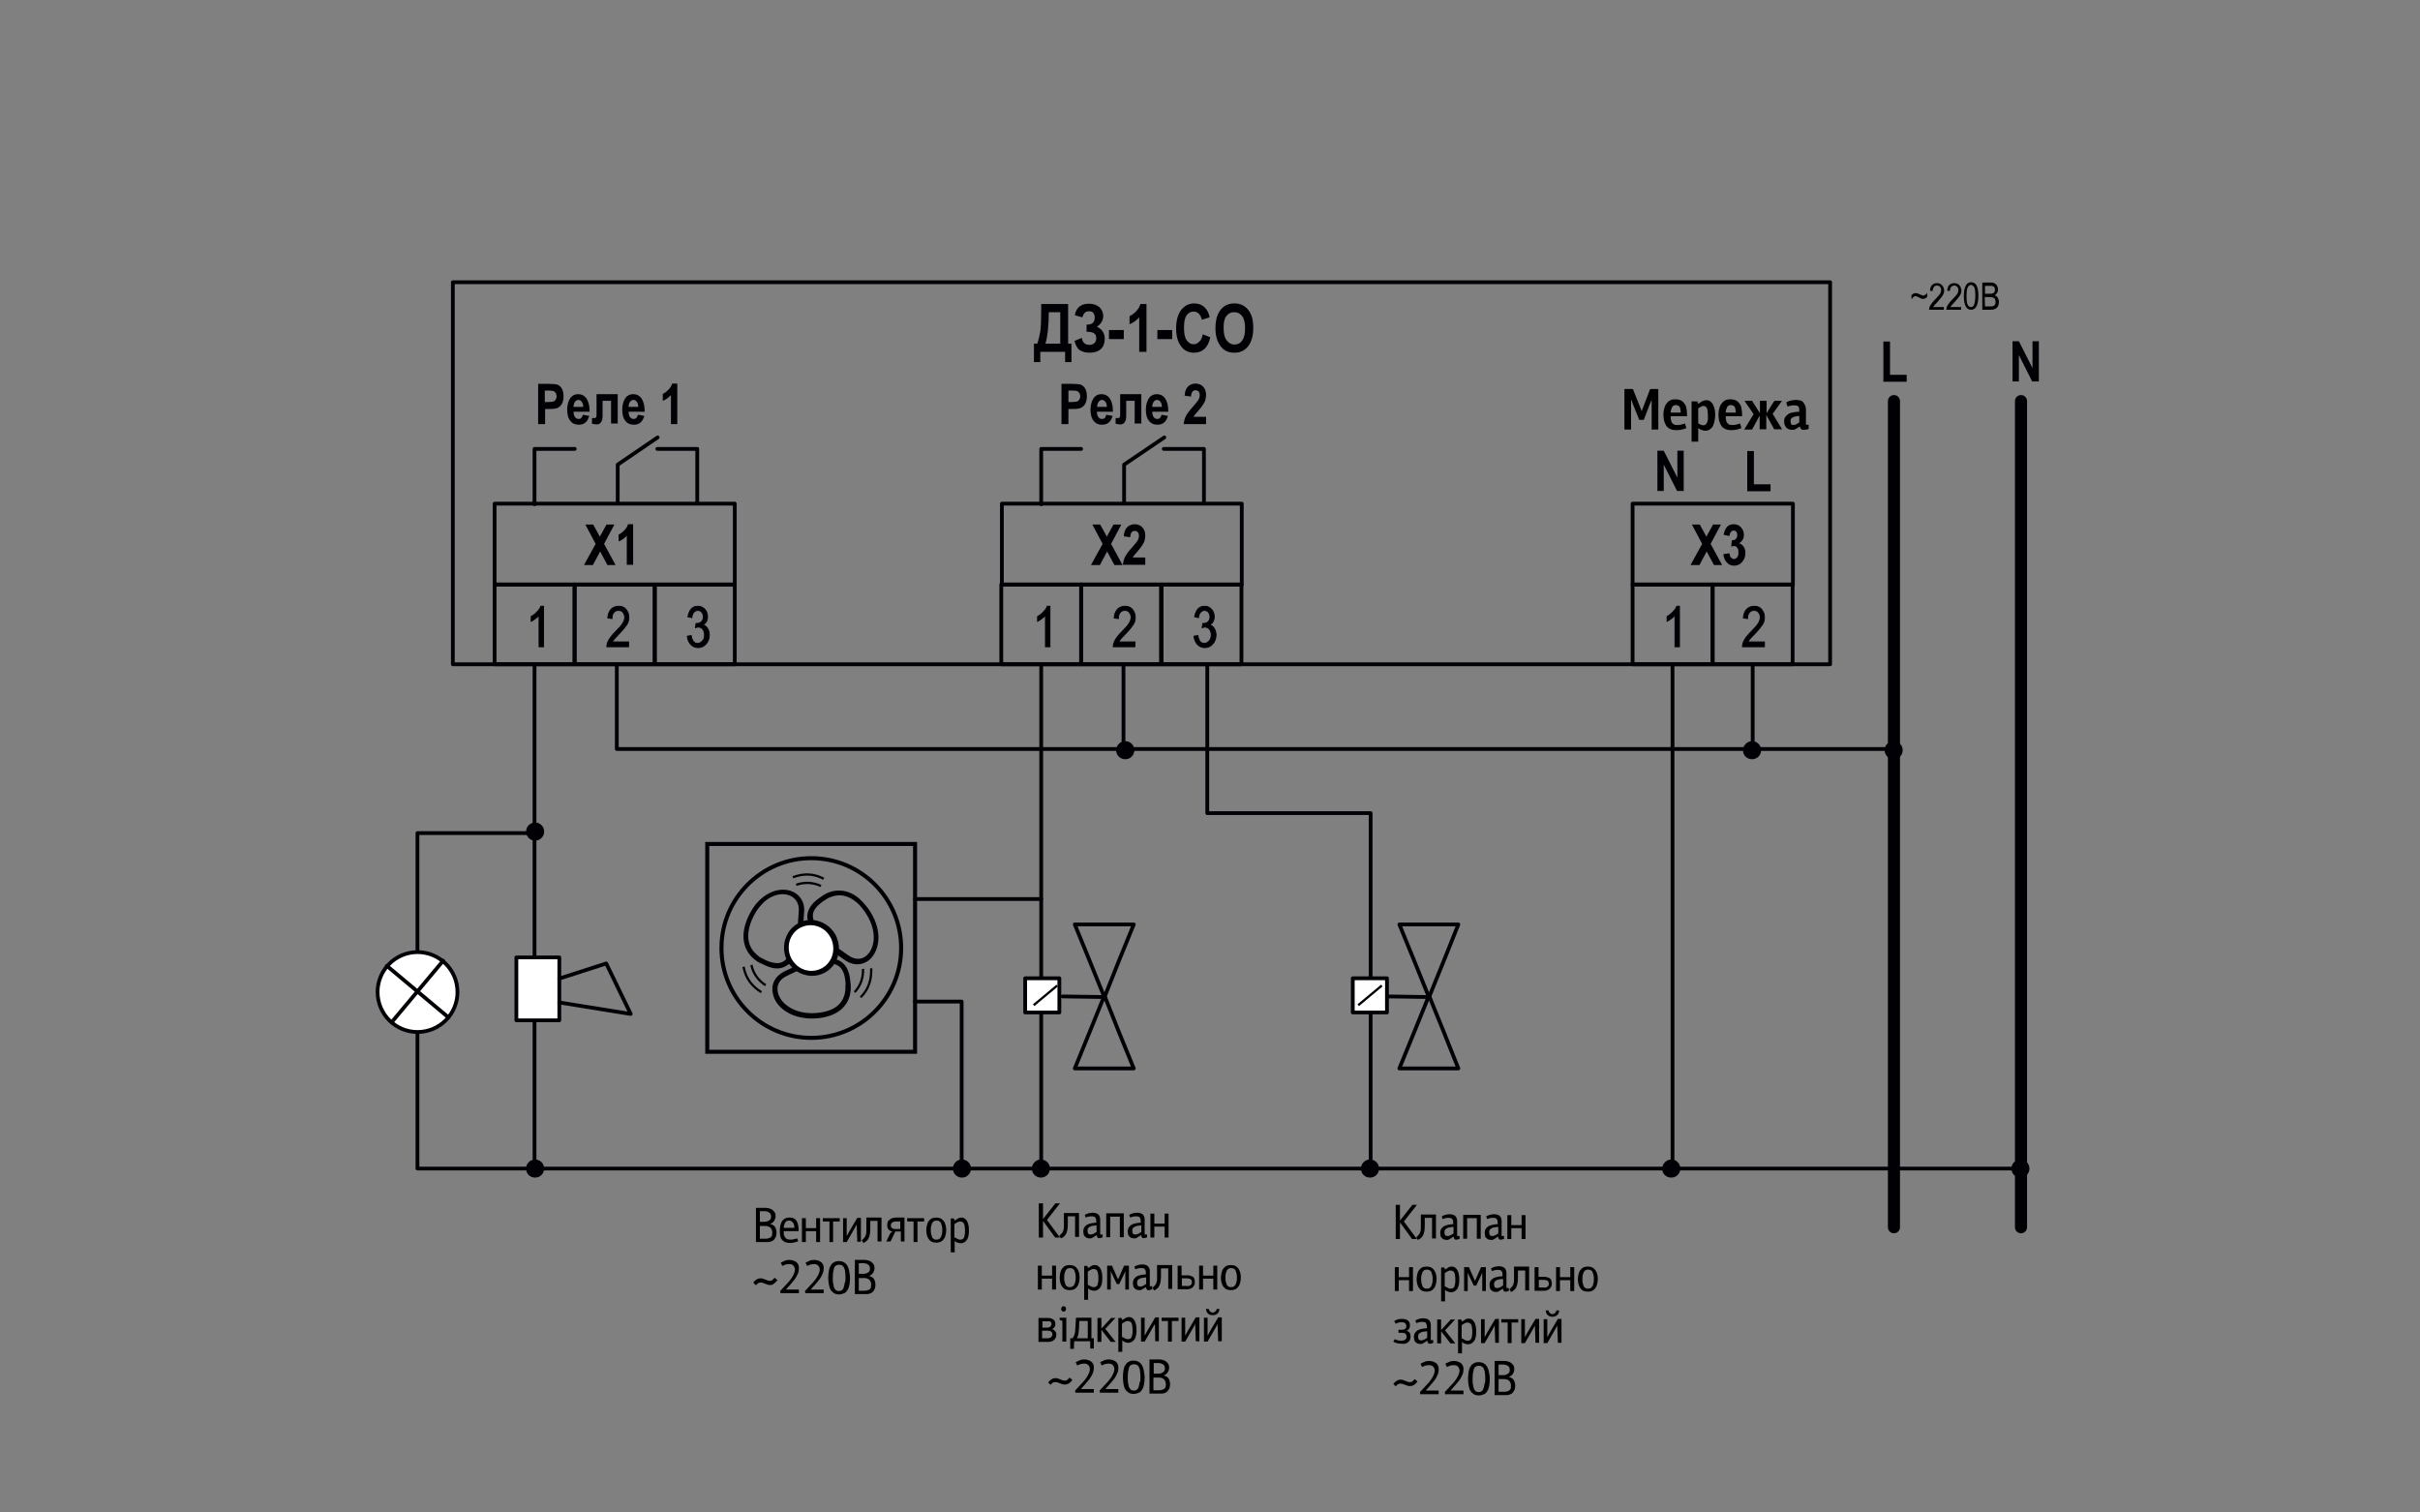 <?xml version="1.0" encoding="utf-8"?>
<!-- Generator: Adobe Illustrator 21.1.0, SVG Export Plug-In . SVG Version: 6.00 Build 0)  -->
<svg version="1.1" id="_x31_" xmlns="http://www.w3.org/2000/svg" xmlns:xlink="http://www.w3.org/1999/xlink" x="0px" y="0px"
	 width="800px" height="500px" viewBox="0 0 800 500" style="enable-background:new 0 0 800 500;" xml:space="preserve">
<rect x="0" y="0" width="800" height="500" fill="#808080" stroke="none"/>
<style type="text/css">
	.st0{fill:none;stroke:#010005;stroke-width:1.25;stroke-linecap:round;stroke-linejoin:round;stroke-miterlimit:22.926;}
	.st1{fill:#010005;}
	.st2{fill:#010005;stroke:#010005;stroke-width:0.288;stroke-miterlimit:5;}
	.st3{fill:none;stroke:#010005;stroke-width:4;stroke-linecap:round;stroke-linejoin:round;stroke-miterlimit:22.926;}
	.st4{fill:#FFFFFF;stroke:#010005;stroke-width:1.25;stroke-linecap:round;stroke-linejoin:round;stroke-miterlimit:22.926;}
	.st5{fill:#010005;stroke:#010005;stroke-width:0.378;stroke-miterlimit:22.926;}
	.st6{fill:none;stroke:#010005;stroke-width:1.332;stroke-miterlimit:22.926;}
	.st7{fill:none;stroke:#010005;stroke-width:0.666;stroke-miterlimit:22.926;}
	.st8{fill:#010005;stroke:#010005;stroke-width:0.666;stroke-miterlimit:22.926;}
	.st9{fill:#FFFFFF;stroke:#010005;stroke-width:0.666;stroke-miterlimit:22.926;}
	.st10{fill:none;stroke:#010005;stroke-width:0.755;stroke-miterlimit:22.926;}
</style>
<g>
	<path d="M350.4,409.1h-1.6l-4-5.5l0,0v5.5h-1.4v-11.3h1.4v5.2l0,0l4.1-5.2h1.5l-4.3,5.5L350.4,409.1z"/>
	<path d="M353,402.3v1.8c0,0.8,0,1.5-0.1,2.1c-0.1,0.6-0.2,1.1-0.4,1.5c-0.2,0.4-0.4,0.8-0.7,1c-0.3,0.3-0.6,0.5-1.1,0.7l-0.5-0.9
		c0.3-0.3,0.6-0.5,0.8-0.8c0.2-0.2,0.4-0.5,0.5-0.9c0.1-0.3,0.2-0.7,0.2-1.1c0-0.4,0-1,0-1.6v-3.1h5v7.9h-1.3v-6.8H353z"/>
	<path d="M364.6,409c-0.2,0.1-0.4,0.1-0.6,0.2s-0.4,0.1-0.6,0.1c-0.2,0-0.4,0-0.5-0.1c-0.1-0.1-0.2-0.3-0.3-0.6l-0.1-0.3l-0.9,0.6
		c-0.3,0.2-0.5,0.3-0.7,0.4c-0.2,0.1-0.4,0.1-0.5,0.1c-0.5,0-0.9-0.1-1.2-0.2c-0.3-0.2-0.5-0.4-0.7-0.6c-0.2-0.2-0.3-0.5-0.3-0.8
		s-0.1-0.5-0.1-0.7c0-0.5,0.1-0.9,0.3-1.3c0.2-0.3,0.5-0.6,0.9-0.9c0.4-0.2,0.8-0.4,1.4-0.5c0.5-0.1,1.1-0.2,1.7-0.2v-0.6
		c0-0.5-0.1-0.8-0.3-1.1c-0.2-0.3-0.6-0.4-1.2-0.4c-0.4,0-0.8,0-1.1,0.1c-0.3,0.1-0.7,0.2-0.9,0.3l-0.3-0.9c0.4-0.2,0.8-0.4,1.2-0.5
		s0.9-0.2,1.3-0.2c0.9,0,1.6,0.2,2,0.6c0.4,0.4,0.6,1,0.6,1.7v4.9h0.8V409z M362.5,405.1c-0.3,0-0.6,0-0.9,0.1c-0.4,0-0.7,0.1-1,0.2
		c-0.3,0.1-0.6,0.3-0.8,0.5s-0.3,0.5-0.3,0.9c0,0.4,0.1,0.7,0.2,1c0.2,0.2,0.4,0.3,0.9,0.3c0.1,0,0.3,0,0.5-0.1
		c0.2-0.1,0.4-0.1,0.5-0.2c0.2-0.1,0.4-0.2,0.5-0.3c0.2-0.1,0.3-0.2,0.4-0.3V405.1z"/>
	<path d="M370.2,402.2H367v6.8h-1.3v-7.9h5.8v7.9h-1.3V402.2z"/>
	<path d="M379.3,409c-0.2,0.1-0.4,0.1-0.6,0.2s-0.4,0.1-0.6,0.1c-0.2,0-0.4,0-0.5-0.1c-0.1-0.1-0.2-0.3-0.3-0.6l-0.1-0.3l-0.9,0.6
		c-0.3,0.2-0.5,0.3-0.7,0.4c-0.2,0.1-0.4,0.1-0.5,0.1c-0.5,0-0.9-0.1-1.2-0.2c-0.3-0.2-0.5-0.4-0.7-0.6c-0.2-0.2-0.3-0.5-0.3-0.8
		s-0.1-0.5-0.1-0.7c0-0.5,0.1-0.9,0.3-1.3c0.2-0.3,0.5-0.6,0.9-0.9c0.4-0.2,0.8-0.4,1.4-0.5c0.5-0.1,1.1-0.2,1.7-0.2v-0.6
		c0-0.5-0.1-0.8-0.3-1.1c-0.2-0.3-0.6-0.4-1.2-0.4c-0.4,0-0.8,0-1.1,0.1c-0.3,0.1-0.7,0.2-0.9,0.3l-0.3-0.9c0.4-0.2,0.8-0.4,1.2-0.5
		s0.9-0.2,1.3-0.2c0.9,0,1.6,0.2,2,0.6c0.4,0.4,0.6,1,0.6,1.7v4.9h0.8V409z M377.3,405.1c-0.3,0-0.6,0-0.9,0.1c-0.4,0-0.7,0.1-1,0.2
		c-0.3,0.1-0.6,0.3-0.8,0.5s-0.3,0.5-0.3,0.9c0,0.4,0.1,0.7,0.2,1c0.2,0.2,0.4,0.3,0.9,0.3c0.1,0,0.3,0,0.5-0.1
		c0.2-0.1,0.4-0.1,0.5-0.2c0.2-0.1,0.4-0.2,0.5-0.3c0.2-0.1,0.3-0.2,0.4-0.3V405.1z"/>
	<path d="M385,405.5h-3.4v3.6h-1.3v-7.9h1.3v3.3h3.4v-3.3h1.3v7.9H385V405.5z"/>
	<path d="M347.8,422.7h-3.4v3.6h-1.3v-7.9h1.3v3.3h3.4v-3.3h1.3v7.9h-1.3V422.7z"/>
	<path d="M353.6,426.5c-0.6,0-1.1-0.1-1.5-0.3c-0.4-0.2-0.7-0.5-1-0.9s-0.4-0.8-0.6-1.3c-0.1-0.5-0.2-1.1-0.2-1.6
		c0-0.5,0.1-1.1,0.2-1.6c0.1-0.5,0.3-1,0.6-1.4c0.3-0.4,0.6-0.7,1-0.9c0.4-0.2,0.9-0.3,1.5-0.3c0.6,0,1.1,0.1,1.5,0.3
		c0.4,0.2,0.7,0.5,1,0.9s0.4,0.8,0.6,1.3c0.1,0.5,0.2,1,0.2,1.6s-0.1,1.1-0.2,1.6c-0.1,0.5-0.3,1-0.6,1.4c-0.3,0.4-0.6,0.7-1,0.9
		C354.7,426.4,354.2,426.5,353.6,426.5z M353.7,419.2c-0.4,0-0.7,0.1-0.9,0.2c-0.2,0.2-0.4,0.4-0.6,0.7c-0.1,0.3-0.2,0.6-0.3,1
		c-0.1,0.4-0.1,0.8-0.1,1.2c0,0.5,0,0.9,0.1,1.3c0.1,0.4,0.2,0.7,0.3,1c0.1,0.3,0.3,0.5,0.6,0.7s0.5,0.2,0.9,0.2
		c0.4,0,0.7-0.1,0.9-0.2c0.2-0.2,0.4-0.4,0.6-0.7c0.1-0.3,0.2-0.6,0.3-1s0.1-0.8,0.1-1.3c0-0.4,0-0.8-0.1-1.2
		c-0.1-0.4-0.2-0.7-0.3-1c-0.1-0.3-0.3-0.5-0.6-0.7C354.3,419.3,354,419.2,353.7,419.2z"/>
	<path d="M359.4,418.4l0.3,0.8l0.8-0.5c0.5-0.4,1-0.5,1.3-0.5c0.5,0,1,0.1,1.3,0.4c0.3,0.2,0.6,0.6,0.8,1c0.2,0.4,0.3,0.9,0.4,1.4
		c0.1,0.5,0.1,1,0.1,1.6c0,0.5,0,0.9-0.1,1.4c-0.1,0.5-0.2,0.9-0.4,1.3c-0.2,0.4-0.5,0.7-0.9,1c-0.4,0.3-0.9,0.4-1.4,0.4
		c-0.3,0-0.6-0.1-0.9-0.2c-0.4-0.1-0.7-0.3-1-0.6v3.8h-1.3v-11.2H359.4z M359.8,424.8c0.3,0.2,0.5,0.3,0.9,0.5
		c0.3,0.2,0.7,0.2,1,0.2c0.4,0,0.6-0.1,0.8-0.3c0.2-0.2,0.4-0.5,0.4-0.8c0.1-0.3,0.1-0.7,0.2-1c0-0.4,0-0.7,0-0.9
		c0-0.5,0-0.9-0.1-1.3c0-0.4-0.1-0.7-0.2-0.9c-0.1-0.3-0.3-0.4-0.5-0.6c-0.2-0.1-0.5-0.2-0.8-0.2c-0.2,0-0.3,0-0.5,0.1
		c-0.2,0.1-0.3,0.1-0.5,0.2c-0.2,0.1-0.3,0.2-0.5,0.3c-0.1,0.1-0.3,0.2-0.4,0.3V424.8z"/>
	<path d="M367.1,426.3H366v-7.9h1.6l1.7,3.9l0.3,0.6l0.3-0.6l1.7-3.9h1.6v7.9H372v-6.1l-0.1,0.3l-1.9,4h-0.8l-1.9-4l-0.1-0.3V426.3z
		"/>
	<path d="M380.9,426.2c-0.2,0.1-0.4,0.1-0.6,0.2s-0.4,0.1-0.6,0.1c-0.2,0-0.4,0-0.5-0.1c-0.1-0.1-0.2-0.3-0.3-0.6l-0.1-0.3L378,426
		c-0.3,0.2-0.5,0.3-0.7,0.4c-0.2,0.1-0.4,0.1-0.5,0.1c-0.5,0-0.9-0.1-1.2-0.2c-0.3-0.2-0.5-0.4-0.7-0.6c-0.2-0.2-0.3-0.5-0.3-0.8
		s-0.1-0.5-0.1-0.7c0-0.5,0.1-0.9,0.3-1.3c0.2-0.3,0.5-0.6,0.9-0.9c0.4-0.2,0.8-0.4,1.4-0.5c0.5-0.1,1.1-0.2,1.7-0.2v-0.6
		c0-0.5-0.1-0.8-0.3-1.1c-0.2-0.3-0.6-0.4-1.2-0.4c-0.4,0-0.8,0-1.1,0.1c-0.3,0.1-0.7,0.2-0.9,0.3l-0.3-0.9c0.4-0.2,0.8-0.4,1.2-0.5
		s0.9-0.2,1.3-0.2c0.9,0,1.6,0.2,2,0.6c0.4,0.4,0.6,1,0.6,1.7v4.9h0.8V426.2z M378.9,422.3c-0.3,0-0.6,0-0.9,0.1
		c-0.4,0-0.7,0.1-1,0.2c-0.3,0.1-0.6,0.3-0.8,0.5s-0.3,0.5-0.3,0.9c0,0.4,0.1,0.7,0.2,1c0.2,0.2,0.4,0.3,0.9,0.3
		c0.1,0,0.3,0,0.5-0.1c0.2-0.1,0.4-0.1,0.5-0.2c0.2-0.1,0.4-0.2,0.5-0.3c0.2-0.1,0.3-0.2,0.4-0.3V422.3z"/>
	<path d="M383.8,419.5v1.8c0,0.8,0,1.5-0.1,2.1c-0.1,0.6-0.2,1.1-0.4,1.5c-0.2,0.4-0.4,0.8-0.7,1c-0.3,0.3-0.6,0.5-1.1,0.7l-0.5-0.9
		c0.3-0.3,0.6-0.5,0.8-0.8c0.2-0.2,0.4-0.5,0.5-0.9c0.1-0.3,0.2-0.7,0.2-1.1c0-0.4,0-1,0-1.6v-3.1h5v7.9h-1.3v-6.8H383.8z"/>
	<path d="M389.4,418.4h1.2v3.2h2c0.3,0,0.5,0,0.8,0.1c0.3,0.1,0.6,0.2,0.8,0.3c0.3,0.2,0.5,0.4,0.6,0.7s0.2,0.7,0.2,1.2
		c0,0.4-0.1,0.8-0.3,1.1s-0.4,0.6-0.6,0.7s-0.5,0.3-0.8,0.4c-0.3,0.1-0.6,0.1-0.8,0.1h-3.2V418.4z M392.5,425.2c0.1,0,0.3,0,0.5-0.1
		c0.2,0,0.3-0.1,0.5-0.2c0.1-0.1,0.3-0.2,0.4-0.4c0.1-0.2,0.1-0.4,0.1-0.6c0-0.2,0-0.4-0.1-0.6c-0.1-0.2-0.2-0.3-0.3-0.4
		c-0.1-0.1-0.3-0.2-0.5-0.2c-0.2,0-0.4-0.1-0.6-0.1h-1.8v2.5H392.5z"/>
	<path d="M401.1,422.7h-3.4v3.6h-1.3v-7.9h1.3v3.3h3.4v-3.3h1.3v7.9h-1.3V422.7z"/>
	<path d="M406.9,426.5c-0.6,0-1.1-0.1-1.5-0.3c-0.4-0.2-0.7-0.5-1-0.9s-0.4-0.8-0.6-1.3c-0.1-0.5-0.2-1.1-0.2-1.6
		c0-0.5,0.1-1.1,0.2-1.6c0.1-0.5,0.3-1,0.6-1.4c0.3-0.4,0.6-0.7,1-0.9c0.4-0.2,0.9-0.3,1.5-0.3c0.6,0,1.1,0.1,1.5,0.3
		c0.4,0.2,0.7,0.5,1,0.9s0.4,0.8,0.6,1.3c0.1,0.5,0.2,1,0.2,1.6s-0.1,1.1-0.2,1.6c-0.1,0.5-0.3,1-0.6,1.4c-0.3,0.4-0.6,0.7-1,0.9
		C408,426.4,407.5,426.5,406.9,426.5z M407,419.2c-0.4,0-0.7,0.1-0.9,0.2c-0.2,0.2-0.4,0.4-0.6,0.7c-0.1,0.3-0.2,0.6-0.3,1
		c-0.1,0.4-0.1,0.8-0.1,1.2c0,0.5,0,0.9,0.1,1.3c0.1,0.4,0.2,0.7,0.3,1c0.1,0.3,0.3,0.5,0.6,0.7s0.5,0.2,0.9,0.2
		c0.4,0,0.7-0.1,0.9-0.2c0.2-0.2,0.4-0.4,0.6-0.7c0.1-0.3,0.2-0.6,0.3-1s0.1-0.8,0.1-1.3c0-0.4,0-0.8-0.1-1.2
		c-0.1-0.4-0.2-0.7-0.3-1c-0.1-0.3-0.3-0.5-0.6-0.7C407.6,419.3,407.3,419.2,407,419.2z"/>
	<path d="M349.2,441.2c0,0.7-0.2,1.2-0.7,1.7s-1.1,0.7-1.9,0.7h-3.3v-7.9h3.2c0.7,0,1.3,0.2,1.7,0.5c0.4,0.3,0.7,0.8,0.7,1.5
		c0,0.4-0.1,0.7-0.3,1c-0.2,0.3-0.5,0.6-0.9,0.7c0.5,0.1,0.9,0.3,1.1,0.7C349.1,440.3,349.2,440.7,349.2,441.2z M347.6,437.7
		c0-0.2,0-0.4-0.1-0.5c-0.1-0.1-0.2-0.2-0.3-0.3c-0.1-0.1-0.2-0.1-0.4-0.1c-0.1,0-0.2,0-0.3,0h-1.9v2.1h1.8
		C347.1,438.8,347.6,438.4,347.6,437.7z M347.9,441.2c0-0.5-0.1-0.8-0.4-1c-0.3-0.2-0.6-0.3-1.1-0.3h-1.9v2.5h2c0.2,0,0.3,0,0.5-0.1
		s0.3-0.1,0.4-0.2s0.2-0.2,0.3-0.4C347.9,441.6,347.9,441.4,347.9,441.2z"/>
	<path d="M351.2,436.6l-0.9-0.2v-0.8h2.2v7.9h-1.3V436.6z M351.6,433.6c-0.2,0-0.4-0.1-0.6-0.3s-0.2-0.4-0.2-0.6
		c0-0.2,0.1-0.4,0.2-0.6c0.2-0.2,0.4-0.3,0.6-0.3c0.3,0,0.5,0.1,0.6,0.3c0.2,0.2,0.2,0.4,0.2,0.6c0,0.2-0.1,0.5-0.2,0.6
		C352.1,433.5,351.9,433.6,351.6,433.6z"/>
	<path d="M355,445.9h-1.2l0-3.5l0.7,0c0.1-0.1,0.3-0.3,0.4-0.5c0.1-0.2,0.2-0.4,0.3-0.7c0.1-0.3,0.1-0.6,0.2-0.9
		c0-0.4,0.1-0.8,0.1-1.3l0.2-3.4h5.1v6.8l0.8,0l0,3.4h-1.2l0-2.4h-5.3L355,445.9z M356.8,436.7l-0.1,2.2c0,0.4,0,0.8-0.1,1.2
		c0,0.3-0.1,0.7-0.1,0.9c-0.1,0.3-0.1,0.5-0.2,0.8c-0.1,0.2-0.2,0.4-0.3,0.6h3.6v-5.7H356.8z"/>
	<path d="M368.8,435.6l-3.4,3.7l3.4,4.3h-1.6l-3.1-4v4h-1.3v-7.9h1.3v3.5l3.2-3.5H368.8z"/>
	<path d="M370.7,435.6l0.3,0.8l0.8-0.5c0.5-0.4,1-0.5,1.3-0.5c0.5,0,1,0.1,1.3,0.4c0.3,0.2,0.6,0.6,0.8,1c0.2,0.4,0.3,0.9,0.4,1.4
		c0.1,0.5,0.1,1,0.1,1.6c0,0.5,0,0.9-0.1,1.4c-0.1,0.5-0.2,0.9-0.4,1.3c-0.2,0.4-0.5,0.7-0.9,1c-0.4,0.3-0.9,0.4-1.4,0.4
		c-0.3,0-0.6-0.1-0.9-0.2c-0.4-0.1-0.7-0.3-1-0.6v3.8h-1.3v-11.2H370.7z M371.1,442c0.3,0.2,0.5,0.3,0.9,0.5c0.3,0.2,0.7,0.2,1,0.2
		c0.4,0,0.6-0.1,0.8-0.3c0.2-0.2,0.4-0.5,0.4-0.8c0.1-0.3,0.1-0.7,0.2-1c0-0.4,0-0.7,0-0.9c0-0.5,0-0.9-0.1-1.3
		c0-0.4-0.1-0.7-0.2-0.9c-0.1-0.3-0.3-0.4-0.5-0.6c-0.2-0.1-0.5-0.2-0.8-0.2c-0.2,0-0.3,0-0.5,0.1c-0.2,0.1-0.3,0.1-0.5,0.2
		c-0.2,0.1-0.3,0.2-0.5,0.3c-0.1,0.1-0.3,0.2-0.4,0.3V442z"/>
	<path d="M381.8,437.7L381,439l-2.6,4.5h-1.2v-7.9h1.2v5.8l0.1,0l0.8-1.5l2.6-4.4h1.2v7.9h-1.2L381.8,437.7L381.8,437.7z"/>
	<path d="M387.4,443.5h-1.3v-6.8H384v-1.1h5.6v1.1h-2.2V443.5z"/>
	<path d="M395.1,437.7l-0.7,1.3l-2.6,4.5h-1.2v-7.9h1.2v5.8l0.1,0l0.8-1.5l2.6-4.4h1.2v7.9h-1.2L395.1,437.7L395.1,437.7z"/>
	<path d="M402.5,437.7l-0.7,1.3l-2.6,4.5h-1.2v-7.9h1.2v5.8l0.1,0l0.8-1.5l2.6-4.4h1.2v7.9h-1.2L402.5,437.7L402.5,437.7z
		 M399.6,432.7c0,0.2,0.1,0.3,0.1,0.4c0.1,0.1,0.2,0.3,0.3,0.4c0.1,0.1,0.2,0.2,0.4,0.3c0.1,0.1,0.3,0.1,0.5,0.1s0.3,0,0.5-0.1
		c0.1-0.1,0.3-0.2,0.4-0.3c0.1-0.1,0.2-0.2,0.3-0.4c0.1-0.1,0.1-0.3,0.1-0.4h0.9c0,0.2,0,0.5-0.1,0.7c-0.1,0.3-0.2,0.5-0.4,0.7
		s-0.4,0.4-0.7,0.5c-0.3,0.1-0.6,0.2-1,0.2c-0.4,0-0.7-0.1-1-0.2c-0.3-0.1-0.5-0.3-0.7-0.5s-0.3-0.5-0.4-0.7
		c-0.1-0.3-0.1-0.5-0.1-0.7H399.6z"/>
	<path d="M352.1,457.7c-0.3,0-0.6,0-0.9-0.1c-0.3-0.1-0.6-0.2-0.8-0.3s-0.6-0.2-0.8-0.3c-0.3-0.1-0.6-0.1-0.9-0.1
		c-0.2,0-0.5,0.1-0.7,0.2c-0.2,0.2-0.5,0.4-0.7,0.7l-0.8-0.8c0.3-0.4,0.7-0.8,1.1-1c0.4-0.3,0.8-0.4,1.3-0.4c0.3,0,0.6,0,0.8,0.1
		c0.3,0.1,0.5,0.2,0.8,0.3c0.3,0.1,0.5,0.2,0.8,0.3c0.3,0.1,0.5,0.1,0.8,0.1c0.3,0,0.6-0.1,0.8-0.3s0.4-0.4,0.7-0.7l0.9,0.8
		c-0.3,0.4-0.7,0.8-1.1,1.1C352.9,457.6,352.5,457.7,352.1,457.7z"/>
	<path d="M355.6,460.7l-0.2-1l2.6-2.8c0.3-0.3,0.6-0.7,0.9-1.1c0.3-0.4,0.5-0.7,0.7-1.1c0.2-0.4,0.4-0.7,0.5-1.1s0.2-0.7,0.2-1
		c0-0.5-0.2-0.9-0.5-1.3c-0.3-0.3-0.7-0.5-1.2-0.5c-0.2,0-0.4,0-0.6,0c-0.2,0-0.4,0.1-0.6,0.1s-0.4,0.1-0.6,0.2
		c-0.2,0.1-0.4,0.2-0.7,0.3l-0.5-1.1c0.4-0.2,0.9-0.4,1.3-0.6c0.4-0.2,1-0.3,1.6-0.3c0.4,0,0.8,0.1,1.2,0.2c0.4,0.1,0.7,0.3,1,0.5
		c0.3,0.2,0.5,0.5,0.7,0.9c0.2,0.4,0.2,0.8,0.2,1.3c0,0.4-0.1,0.8-0.2,1.3c-0.2,0.4-0.4,0.9-0.6,1.3c-0.3,0.4-0.5,0.9-0.9,1.3
		c-0.3,0.4-0.7,0.8-1,1.2l-1.6,1.8l0,0h4.3v1.2H355.6z"/>
	<path d="M363.7,460.7l-0.2-1l2.6-2.8c0.3-0.3,0.6-0.7,0.9-1.1c0.3-0.4,0.5-0.7,0.7-1.1c0.2-0.4,0.4-0.7,0.5-1.1s0.2-0.7,0.2-1
		c0-0.5-0.2-0.9-0.5-1.3c-0.3-0.3-0.7-0.5-1.2-0.5c-0.2,0-0.4,0-0.6,0c-0.2,0-0.4,0.1-0.6,0.1s-0.4,0.1-0.6,0.2
		c-0.2,0.1-0.4,0.2-0.7,0.3l-0.5-1.1c0.4-0.2,0.9-0.4,1.3-0.6c0.4-0.2,1-0.3,1.6-0.3c0.4,0,0.8,0.1,1.2,0.2c0.4,0.1,0.7,0.3,1,0.5
		c0.3,0.2,0.5,0.5,0.7,0.9c0.2,0.4,0.2,0.8,0.2,1.3c0,0.4-0.1,0.8-0.2,1.3c-0.2,0.4-0.4,0.9-0.6,1.3c-0.3,0.4-0.5,0.9-0.9,1.3
		c-0.3,0.4-0.7,0.8-1,1.2l-1.6,1.8l0,0h4.3v1.2H363.7z"/>
	<path d="M378.4,455.4c0,0.8-0.1,1.6-0.2,2.2s-0.3,1.3-0.6,1.7c-0.3,0.5-0.6,0.9-1.1,1.1s-1,0.4-1.7,0.4c-0.7,0-1.2-0.1-1.7-0.4
		c-0.4-0.3-0.8-0.6-1.1-1.1c-0.3-0.5-0.5-1.1-0.6-1.8c-0.1-0.7-0.2-1.4-0.2-2.2c0-0.8,0.1-1.6,0.2-2.3s0.3-1.3,0.6-1.7
		c0.3-0.5,0.6-0.9,1.1-1.1c0.4-0.3,1-0.4,1.6-0.4s1.2,0.1,1.7,0.4c0.5,0.3,0.8,0.6,1.1,1.1s0.5,1.1,0.6,1.7S378.4,454.6,378.4,455.4
		z M377,455.4c0-0.6,0-1.2-0.1-1.8c0-0.5-0.1-1-0.3-1.4c-0.1-0.4-0.4-0.7-0.6-0.9c-0.3-0.2-0.6-0.3-1.1-0.3s-0.8,0.1-1.1,0.3
		c-0.3,0.2-0.5,0.5-0.6,0.9c-0.1,0.4-0.2,0.9-0.3,1.4c0,0.5-0.1,1.1-0.1,1.7c0,0.6,0,1.2,0.1,1.8c0.1,0.5,0.2,1,0.3,1.4
		c0.2,0.4,0.4,0.7,0.6,0.9c0.3,0.2,0.6,0.3,1,0.3c0.4,0,0.8-0.1,1-0.3c0.3-0.2,0.5-0.5,0.6-0.9s0.3-0.9,0.3-1.4
		C377,456.7,377,456.1,377,455.4z"/>
	<path d="M386.8,457.6c0,0.5-0.1,0.9-0.2,1.3c-0.2,0.4-0.4,0.7-0.6,1c-0.3,0.3-0.6,0.5-1,0.6c-0.4,0.2-0.8,0.2-1.2,0.2H380v-11.3
		h3.3c0.4,0,0.8,0.1,1.2,0.2c0.4,0.1,0.7,0.3,1,0.5s0.5,0.5,0.7,0.8s0.3,0.7,0.3,1.2c0,0.6-0.2,1.1-0.5,1.6c-0.3,0.5-0.8,0.8-1.3,1
		v0c0.7,0.2,1.3,0.5,1.6,1C386.6,456.2,386.8,456.8,386.8,457.6z M385.1,452.3c0-0.3-0.1-0.6-0.2-0.8s-0.3-0.4-0.5-0.5
		s-0.4-0.2-0.6-0.3c-0.2,0-0.5-0.1-0.7-0.1h-1.7v3.5h1.6c0.6,0,1.1-0.2,1.5-0.5C384.9,453.4,385.1,452.9,385.1,452.3z M385.4,457.5
		c0-0.4-0.1-0.7-0.2-0.9c-0.1-0.3-0.3-0.5-0.5-0.7c-0.2-0.2-0.5-0.3-0.8-0.4c-0.3-0.1-0.6-0.1-0.9-0.1h-1.7v4.2h1.7
		c0.3,0,0.7,0,1-0.1s0.6-0.2,0.8-0.3c0.2-0.2,0.4-0.4,0.5-0.6C385.4,458.2,385.4,457.9,385.4,457.5z"/>
</g>
<g>
	<path d="M468.4,409.6h-1.6l-4-5.5l0,0v5.5h-1.4v-11.3h1.4v5.2l0,0l4.1-5.2h1.5l-4.3,5.5L468.4,409.6z"/>
	<path d="M471,402.8v1.8c0,0.8,0,1.5-0.1,2.1c-0.1,0.6-0.2,1.1-0.4,1.5c-0.2,0.4-0.4,0.8-0.7,1c-0.3,0.3-0.6,0.5-1.1,0.7l-0.5-0.9
		c0.3-0.3,0.6-0.5,0.8-0.8c0.2-0.2,0.4-0.5,0.5-0.9c0.1-0.3,0.2-0.7,0.2-1.1c0-0.4,0-1,0-1.6v-3.1h5v7.9h-1.3v-6.8H471z"/>
	<path d="M482.6,409.5c-0.2,0.1-0.4,0.1-0.6,0.2s-0.4,0.1-0.6,0.1c-0.2,0-0.4,0-0.5-0.1c-0.1-0.1-0.2-0.3-0.3-0.6l-0.1-0.3l-0.9,0.6
		c-0.3,0.2-0.5,0.3-0.7,0.4c-0.2,0.1-0.4,0.1-0.5,0.1c-0.5,0-0.9-0.1-1.2-0.2c-0.3-0.2-0.5-0.4-0.7-0.6c-0.2-0.2-0.3-0.5-0.3-0.8
		s-0.1-0.5-0.1-0.7c0-0.5,0.1-0.9,0.3-1.3c0.2-0.3,0.5-0.6,0.9-0.9c0.4-0.2,0.8-0.4,1.4-0.5c0.5-0.1,1.1-0.2,1.7-0.2v-0.6
		c0-0.5-0.1-0.8-0.3-1.1c-0.2-0.3-0.6-0.4-1.2-0.4c-0.4,0-0.8,0-1.1,0.1c-0.3,0.1-0.7,0.2-0.9,0.3l-0.3-0.9c0.4-0.2,0.8-0.4,1.2-0.5
		s0.9-0.2,1.3-0.2c0.9,0,1.6,0.2,2,0.6c0.4,0.4,0.6,1,0.6,1.7v4.9h0.8V409.5z M480.5,405.6c-0.3,0-0.6,0-0.9,0.1
		c-0.4,0-0.7,0.1-1,0.2c-0.3,0.1-0.6,0.3-0.8,0.5s-0.3,0.5-0.3,0.9c0,0.4,0.1,0.7,0.2,1c0.2,0.2,0.4,0.3,0.9,0.3
		c0.1,0,0.3,0,0.5-0.1c0.2-0.1,0.4-0.1,0.5-0.2c0.2-0.1,0.4-0.2,0.5-0.3c0.2-0.1,0.3-0.2,0.4-0.3V405.6z"/>
	<path d="M488.2,402.7H485v6.8h-1.3v-7.9h5.8v7.9h-1.3V402.7z"/>
	<path d="M497.3,409.5c-0.2,0.1-0.4,0.1-0.6,0.2s-0.4,0.1-0.6,0.1c-0.2,0-0.4,0-0.5-0.1c-0.1-0.1-0.2-0.3-0.3-0.6l-0.1-0.3l-0.9,0.6
		c-0.3,0.2-0.5,0.3-0.7,0.4c-0.2,0.1-0.4,0.1-0.5,0.1c-0.5,0-0.9-0.1-1.2-0.2c-0.3-0.2-0.5-0.4-0.7-0.6c-0.2-0.2-0.3-0.5-0.3-0.8
		s-0.1-0.5-0.1-0.7c0-0.5,0.1-0.9,0.3-1.3c0.2-0.3,0.5-0.6,0.9-0.9c0.4-0.2,0.8-0.4,1.4-0.5c0.5-0.1,1.1-0.2,1.7-0.2v-0.6
		c0-0.5-0.1-0.8-0.3-1.1c-0.2-0.3-0.6-0.4-1.2-0.4c-0.4,0-0.8,0-1.1,0.1c-0.3,0.1-0.7,0.2-0.9,0.3l-0.3-0.9c0.4-0.2,0.8-0.4,1.2-0.5
		s0.9-0.2,1.3-0.2c0.9,0,1.6,0.2,2,0.6c0.4,0.4,0.6,1,0.6,1.7v4.9h0.8V409.5z M495.3,405.6c-0.3,0-0.6,0-0.9,0.1
		c-0.4,0-0.7,0.1-1,0.2c-0.3,0.1-0.6,0.3-0.8,0.5s-0.3,0.5-0.3,0.9c0,0.4,0.1,0.7,0.2,1c0.2,0.2,0.4,0.3,0.9,0.3
		c0.1,0,0.3,0,0.5-0.1c0.2-0.1,0.4-0.1,0.5-0.2c0.2-0.1,0.4-0.2,0.5-0.3c0.2-0.1,0.3-0.2,0.4-0.3V405.6z"/>
	<path d="M503,406h-3.4v3.6h-1.3v-7.9h1.3v3.3h3.4v-3.3h1.3v7.9H503V406z"/>
	<path d="M465.8,423.2h-3.4v3.6h-1.3v-7.9h1.3v3.3h3.4v-3.3h1.3v7.9h-1.3V423.2z"/>
	<path d="M471.6,427c-0.6,0-1.1-0.1-1.5-0.3c-0.4-0.2-0.7-0.5-1-0.9s-0.4-0.8-0.6-1.3c-0.1-0.5-0.2-1.1-0.2-1.6
		c0-0.5,0.1-1.1,0.2-1.6c0.1-0.5,0.3-1,0.6-1.4c0.3-0.4,0.6-0.7,1-0.9c0.4-0.2,0.9-0.3,1.5-0.3c0.6,0,1.1,0.1,1.5,0.3
		c0.4,0.2,0.7,0.5,1,0.9s0.4,0.8,0.6,1.3c0.1,0.5,0.2,1,0.2,1.6s-0.1,1.1-0.2,1.6c-0.1,0.5-0.3,1-0.6,1.4c-0.3,0.4-0.6,0.7-1,0.9
		C472.7,426.9,472.2,427,471.6,427z M471.7,419.7c-0.4,0-0.7,0.1-0.9,0.2c-0.2,0.2-0.4,0.4-0.6,0.7c-0.1,0.3-0.2,0.6-0.3,1
		c-0.1,0.4-0.1,0.8-0.1,1.2c0,0.5,0,0.9,0.1,1.3c0.1,0.4,0.2,0.7,0.3,1c0.1,0.3,0.3,0.5,0.6,0.7s0.5,0.2,0.9,0.2
		c0.4,0,0.7-0.1,0.9-0.2c0.2-0.2,0.4-0.4,0.6-0.7c0.1-0.3,0.2-0.6,0.3-1s0.1-0.8,0.1-1.3c0-0.4,0-0.8-0.1-1.2
		c-0.1-0.4-0.2-0.7-0.3-1c-0.1-0.3-0.3-0.5-0.6-0.7C472.3,419.8,472,419.7,471.7,419.7z"/>
	<path d="M477.4,418.9l0.3,0.8l0.8-0.5c0.5-0.4,1-0.5,1.3-0.5c0.5,0,1,0.1,1.3,0.4c0.3,0.2,0.6,0.6,0.8,1c0.2,0.4,0.3,0.9,0.4,1.4
		c0.1,0.5,0.1,1,0.1,1.6c0,0.5,0,0.9-0.1,1.4c-0.1,0.5-0.2,0.9-0.4,1.3c-0.2,0.4-0.5,0.7-0.9,1c-0.4,0.3-0.9,0.4-1.4,0.4
		c-0.3,0-0.6-0.1-0.9-0.2c-0.4-0.1-0.7-0.3-1-0.6v3.8h-1.3v-11.2H477.4z M477.8,425.3c0.3,0.2,0.5,0.3,0.9,0.5
		c0.3,0.2,0.7,0.2,1,0.2c0.4,0,0.6-0.1,0.8-0.3c0.2-0.2,0.4-0.5,0.4-0.8c0.1-0.3,0.1-0.7,0.2-1c0-0.4,0-0.7,0-0.9
		c0-0.5,0-0.9-0.1-1.3c0-0.4-0.1-0.7-0.2-0.9c-0.1-0.3-0.3-0.4-0.5-0.6c-0.2-0.1-0.5-0.2-0.8-0.2c-0.2,0-0.3,0-0.5,0.1
		c-0.2,0.1-0.3,0.1-0.5,0.2c-0.2,0.1-0.3,0.2-0.5,0.3c-0.1,0.1-0.3,0.2-0.4,0.3V425.3z"/>
	<path d="M485.1,426.8H484v-7.9h1.6l1.7,3.9l0.3,0.6l0.3-0.6l1.7-3.9h1.6v7.9H490v-6.1l-0.1,0.3l-1.9,4h-0.8l-1.9-4l-0.1-0.3V426.8z
		"/>
	<path d="M498.9,426.7c-0.2,0.1-0.4,0.1-0.6,0.2s-0.4,0.1-0.6,0.1c-0.2,0-0.4,0-0.5-0.1c-0.1-0.1-0.2-0.3-0.3-0.6l-0.1-0.3l-0.9,0.6
		c-0.3,0.2-0.5,0.3-0.7,0.4c-0.2,0.1-0.4,0.1-0.5,0.1c-0.5,0-0.9-0.1-1.2-0.2c-0.3-0.2-0.5-0.4-0.7-0.6c-0.2-0.2-0.3-0.5-0.3-0.8
		s-0.1-0.5-0.1-0.7c0-0.5,0.1-0.9,0.3-1.3c0.2-0.3,0.5-0.6,0.9-0.9c0.4-0.2,0.8-0.4,1.4-0.5c0.5-0.1,1.1-0.2,1.7-0.2v-0.6
		c0-0.5-0.1-0.8-0.3-1.1c-0.2-0.3-0.6-0.4-1.2-0.4c-0.4,0-0.8,0-1.1,0.1c-0.3,0.1-0.7,0.2-0.9,0.3l-0.3-0.9c0.4-0.2,0.8-0.4,1.2-0.5
		s0.9-0.2,1.3-0.2c0.9,0,1.6,0.2,2,0.6c0.4,0.4,0.6,1,0.6,1.7v4.9h0.8V426.7z M496.9,422.8c-0.3,0-0.6,0-0.9,0.1
		c-0.4,0-0.7,0.1-1,0.2c-0.3,0.1-0.6,0.3-0.8,0.5s-0.3,0.5-0.3,0.9c0,0.4,0.1,0.7,0.2,1c0.2,0.2,0.4,0.3,0.9,0.3
		c0.1,0,0.3,0,0.5-0.1c0.2-0.1,0.4-0.1,0.5-0.2c0.2-0.1,0.4-0.2,0.5-0.3c0.2-0.1,0.3-0.2,0.4-0.3V422.8z"/>
	<path d="M501.8,420v1.8c0,0.8,0,1.5-0.1,2.1c-0.1,0.6-0.2,1.1-0.4,1.5c-0.2,0.4-0.4,0.8-0.7,1c-0.3,0.3-0.6,0.5-1.1,0.7l-0.5-0.9
		c0.3-0.3,0.6-0.5,0.8-0.8c0.2-0.2,0.4-0.5,0.5-0.9c0.1-0.3,0.2-0.7,0.2-1.1c0-0.4,0-1,0-1.6v-3.1h5v7.9h-1.3V420H501.8z"/>
	<path d="M507.4,418.9h1.2v3.2h2c0.3,0,0.5,0,0.8,0.1c0.3,0.1,0.6,0.2,0.8,0.3c0.3,0.2,0.5,0.4,0.6,0.7s0.2,0.7,0.2,1.2
		c0,0.4-0.1,0.8-0.3,1.1s-0.4,0.6-0.6,0.7s-0.5,0.3-0.8,0.4c-0.3,0.1-0.6,0.1-0.8,0.1h-3.2V418.9z M510.5,425.7c0.1,0,0.3,0,0.5-0.1
		c0.2,0,0.3-0.1,0.5-0.2c0.1-0.1,0.3-0.2,0.4-0.4c0.1-0.2,0.1-0.4,0.1-0.6c0-0.2,0-0.4-0.1-0.6c-0.1-0.2-0.2-0.3-0.3-0.4
		c-0.1-0.1-0.3-0.2-0.5-0.2c-0.2,0-0.4-0.1-0.6-0.1h-1.8v2.5H510.5z"/>
	<path d="M519.1,423.2h-3.4v3.6h-1.3v-7.9h1.3v3.3h3.4v-3.3h1.3v7.9h-1.3V423.2z"/>
	<path d="M524.9,427c-0.6,0-1.1-0.1-1.5-0.3c-0.4-0.2-0.7-0.5-1-0.9s-0.4-0.8-0.6-1.3c-0.1-0.5-0.2-1.1-0.2-1.6
		c0-0.5,0.1-1.1,0.2-1.6c0.1-0.5,0.3-1,0.6-1.4c0.3-0.4,0.6-0.7,1-0.9c0.4-0.2,0.9-0.3,1.5-0.3c0.6,0,1.1,0.1,1.5,0.3
		c0.4,0.2,0.7,0.5,1,0.9s0.4,0.8,0.6,1.3c0.1,0.5,0.2,1,0.2,1.6s-0.1,1.1-0.2,1.6c-0.1,0.5-0.3,1-0.6,1.4c-0.3,0.4-0.6,0.7-1,0.9
		C526,426.9,525.5,427,524.9,427z M525,419.7c-0.4,0-0.7,0.1-0.9,0.2c-0.2,0.2-0.4,0.4-0.6,0.7c-0.1,0.3-0.2,0.6-0.3,1
		c-0.1,0.4-0.1,0.8-0.1,1.2c0,0.5,0,0.9,0.1,1.3c0.1,0.4,0.2,0.7,0.3,1c0.1,0.3,0.3,0.5,0.6,0.7s0.5,0.2,0.9,0.2
		c0.4,0,0.7-0.1,0.9-0.2c0.2-0.2,0.4-0.4,0.6-0.7c0.1-0.3,0.2-0.6,0.3-1s0.1-0.8,0.1-1.3c0-0.4,0-0.8-0.1-1.2
		c-0.1-0.4-0.2-0.7-0.3-1c-0.1-0.3-0.3-0.5-0.6-0.7C525.6,419.8,525.3,419.7,525,419.7z"/>
	<path d="M463.2,444.2c-0.6,0-1.1-0.1-1.5-0.2c-0.4-0.1-0.8-0.3-1.1-0.5l0.5-0.8c0.3,0.1,0.6,0.3,1,0.4c0.4,0.1,0.7,0.1,1.1,0.1
		c0.5,0,1-0.1,1.3-0.3s0.5-0.6,0.5-1.1c0-0.1,0-0.3-0.1-0.4c0-0.2-0.1-0.3-0.2-0.4c-0.1-0.1-0.3-0.3-0.5-0.3
		c-0.2-0.1-0.5-0.1-0.8-0.1h-1.1v-1h1.2c0.9,0,1.4-0.4,1.4-1.3c0-0.1,0-0.3-0.1-0.4c0-0.1-0.1-0.3-0.2-0.4s-0.3-0.2-0.5-0.3
		s-0.5-0.1-0.8-0.1c-0.1,0-0.2,0-0.4,0c-0.2,0-0.3,0.1-0.5,0.1c-0.2,0-0.3,0.1-0.5,0.2c-0.2,0.1-0.3,0.1-0.5,0.2l-0.5-0.9
		c0.5-0.3,1-0.5,1.4-0.6c0.4-0.1,0.9-0.1,1.3-0.1c0.5,0,0.9,0.1,1.2,0.2c0.3,0.1,0.6,0.3,0.8,0.5c0.2,0.2,0.3,0.4,0.4,0.7
		c0.1,0.3,0.1,0.5,0.1,0.8c0,0.5-0.1,0.8-0.3,1.1s-0.5,0.5-0.8,0.6c0.5,0.2,0.8,0.4,1,0.7s0.3,0.7,0.3,1.2c0,0.4-0.1,0.8-0.2,1.1
		s-0.4,0.6-0.6,0.8s-0.6,0.4-1,0.5S463.6,444.2,463.2,444.2z"/>
	<path d="M473.9,443.9c-0.2,0.1-0.4,0.1-0.6,0.2s-0.4,0.1-0.6,0.1c-0.2,0-0.4,0-0.5-0.1c-0.1-0.1-0.2-0.3-0.3-0.6l-0.1-0.3l-0.9,0.6
		c-0.3,0.2-0.5,0.3-0.7,0.4c-0.2,0.1-0.4,0.1-0.5,0.1c-0.5,0-0.9-0.1-1.2-0.2c-0.3-0.2-0.5-0.4-0.7-0.6c-0.2-0.2-0.3-0.5-0.3-0.8
		s-0.1-0.5-0.1-0.7c0-0.5,0.1-0.9,0.3-1.3c0.2-0.3,0.5-0.6,0.9-0.9c0.4-0.2,0.8-0.4,1.4-0.5c0.5-0.1,1.1-0.2,1.7-0.2v-0.6
		c0-0.5-0.1-0.8-0.3-1.1c-0.2-0.3-0.6-0.4-1.2-0.4c-0.4,0-0.8,0-1.1,0.1c-0.3,0.1-0.7,0.2-0.9,0.3l-0.3-0.9c0.4-0.2,0.8-0.4,1.2-0.5
		s0.9-0.2,1.3-0.2c0.9,0,1.6,0.2,2,0.6c0.4,0.4,0.6,1,0.6,1.7v4.9h0.8V443.9z M471.8,440.1c-0.3,0-0.6,0-0.9,0.1
		c-0.4,0-0.7,0.1-1,0.2c-0.3,0.1-0.6,0.3-0.8,0.5s-0.3,0.5-0.3,0.9c0,0.4,0.1,0.7,0.2,1c0.2,0.2,0.4,0.3,0.9,0.3
		c0.1,0,0.3,0,0.5-0.1c0.2-0.1,0.4-0.1,0.5-0.2c0.2-0.1,0.4-0.2,0.5-0.3c0.2-0.1,0.3-0.2,0.4-0.3V440.1z"/>
	<path d="M481.1,436.1l-3.4,3.7l3.4,4.3h-1.6l-3.1-4v4h-1.3v-7.9h1.3v3.5l3.2-3.5H481.1z"/>
	<path d="M483,436.1l0.3,0.8l0.8-0.5c0.5-0.4,1-0.5,1.3-0.5c0.5,0,1,0.1,1.3,0.4c0.3,0.2,0.6,0.6,0.8,1c0.2,0.4,0.3,0.9,0.4,1.4
		c0.1,0.5,0.1,1,0.1,1.6c0,0.5,0,0.9-0.1,1.4c-0.1,0.5-0.2,0.9-0.4,1.3c-0.2,0.4-0.5,0.7-0.9,1c-0.4,0.3-0.9,0.4-1.4,0.4
		c-0.3,0-0.6-0.1-0.9-0.2c-0.4-0.1-0.7-0.3-1-0.6v3.8h-1.3v-11.2H483z M483.4,442.5c0.3,0.2,0.5,0.3,0.9,0.5c0.3,0.2,0.7,0.2,1,0.2
		c0.4,0,0.6-0.1,0.8-0.3c0.2-0.2,0.4-0.5,0.4-0.8c0.1-0.3,0.1-0.7,0.2-1c0-0.4,0-0.7,0-0.9c0-0.5,0-0.9-0.1-1.3
		c0-0.4-0.1-0.7-0.2-0.9c-0.1-0.3-0.3-0.4-0.5-0.6c-0.2-0.1-0.5-0.2-0.8-0.2c-0.2,0-0.3,0-0.5,0.1c-0.2,0.1-0.3,0.1-0.5,0.2
		c-0.2,0.1-0.3,0.2-0.5,0.3c-0.1,0.1-0.3,0.2-0.4,0.3V442.5z"/>
	<path d="M494.1,438.2l-0.7,1.3l-2.6,4.5h-1.2v-7.9h1.2v5.8l0.1,0l0.8-1.5l2.6-4.4h1.2v7.9h-1.2L494.1,438.2L494.1,438.2z"/>
	<path d="M499.7,444h-1.3v-6.8h-2.1v-1.1h5.6v1.1h-2.2V444z"/>
	<path d="M507.4,438.2l-0.7,1.3l-2.6,4.5h-1.2v-7.9h1.2v5.8l0.1,0l0.8-1.5l2.6-4.4h1.2v7.9h-1.2L507.4,438.2L507.4,438.2z"/>
	<path d="M514.8,438.2l-0.7,1.3l-2.6,4.5h-1.2v-7.9h1.2v5.8l0.1,0l0.8-1.5l2.6-4.4h1.2v7.9h-1.2L514.8,438.2L514.8,438.2z
		 M511.9,433.2c0,0.2,0.1,0.3,0.1,0.4c0.1,0.1,0.2,0.3,0.3,0.4c0.1,0.1,0.2,0.2,0.4,0.3c0.1,0.1,0.3,0.1,0.5,0.1s0.3,0,0.5-0.1
		c0.1-0.1,0.3-0.2,0.4-0.3c0.1-0.1,0.2-0.2,0.3-0.4c0.1-0.1,0.1-0.3,0.1-0.4h0.9c0,0.2,0,0.5-0.1,0.7c-0.1,0.3-0.2,0.5-0.4,0.7
		s-0.4,0.4-0.7,0.5c-0.3,0.1-0.6,0.2-1,0.2c-0.4,0-0.7-0.1-1-0.2c-0.3-0.1-0.5-0.3-0.7-0.5s-0.3-0.5-0.4-0.7
		c-0.1-0.3-0.1-0.5-0.1-0.7H511.9z"/>
	<path d="M466.2,458.2c-0.3,0-0.6,0-0.9-0.1c-0.3-0.1-0.6-0.2-0.8-0.3s-0.6-0.2-0.8-0.3c-0.3-0.1-0.6-0.1-0.9-0.1
		c-0.2,0-0.5,0.1-0.7,0.2c-0.2,0.2-0.5,0.4-0.7,0.7l-0.8-0.8c0.3-0.4,0.7-0.8,1.1-1c0.4-0.3,0.8-0.4,1.3-0.4c0.3,0,0.6,0,0.8,0.1
		c0.3,0.1,0.5,0.2,0.8,0.3c0.3,0.1,0.5,0.2,0.8,0.3c0.3,0.1,0.5,0.1,0.8,0.1c0.3,0,0.6-0.1,0.8-0.3s0.4-0.4,0.7-0.7l0.9,0.8
		c-0.3,0.4-0.7,0.8-1.1,1.1C467,458.1,466.6,458.2,466.2,458.2z"/>
	<path d="M469.6,461.2l-0.2-1l2.6-2.8c0.3-0.3,0.6-0.7,0.9-1.1c0.3-0.4,0.5-0.7,0.7-1.1c0.2-0.4,0.4-0.7,0.5-1.1s0.2-0.7,0.2-1
		c0-0.5-0.2-0.9-0.5-1.3c-0.3-0.3-0.7-0.5-1.2-0.5c-0.2,0-0.4,0-0.6,0c-0.2,0-0.4,0.1-0.6,0.1s-0.4,0.1-0.6,0.2
		c-0.2,0.1-0.4,0.2-0.7,0.3l-0.5-1.1c0.4-0.2,0.9-0.4,1.3-0.6c0.4-0.2,1-0.3,1.6-0.3c0.4,0,0.8,0.1,1.2,0.2c0.4,0.1,0.7,0.3,1,0.5
		c0.3,0.2,0.5,0.5,0.7,0.9c0.2,0.4,0.2,0.8,0.2,1.3c0,0.4-0.1,0.8-0.2,1.3c-0.2,0.4-0.4,0.9-0.6,1.3c-0.3,0.4-0.5,0.9-0.9,1.3
		c-0.3,0.4-0.7,0.8-1,1.2l-1.6,1.8l0,0h4.3v1.2H469.6z"/>
	<path d="M477.8,461.2l-0.2-1l2.6-2.8c0.3-0.3,0.6-0.7,0.9-1.1c0.3-0.4,0.5-0.7,0.7-1.1c0.2-0.4,0.4-0.7,0.5-1.1s0.2-0.7,0.2-1
		c0-0.5-0.2-0.9-0.5-1.3c-0.3-0.3-0.7-0.5-1.2-0.5c-0.2,0-0.4,0-0.6,0c-0.2,0-0.4,0.1-0.6,0.1s-0.4,0.1-0.6,0.2
		c-0.2,0.1-0.4,0.2-0.7,0.3l-0.5-1.1c0.4-0.2,0.9-0.4,1.3-0.6c0.4-0.2,1-0.3,1.6-0.3c0.4,0,0.8,0.1,1.2,0.2c0.4,0.1,0.7,0.3,1,0.5
		c0.3,0.2,0.5,0.5,0.7,0.9c0.2,0.4,0.2,0.8,0.2,1.3c0,0.4-0.1,0.8-0.2,1.3c-0.2,0.4-0.4,0.9-0.6,1.3c-0.3,0.4-0.5,0.9-0.9,1.3
		c-0.3,0.4-0.7,0.8-1,1.2l-1.6,1.8l0,0h4.3v1.2H477.8z"/>
	<path d="M492.5,455.9c0,0.8-0.1,1.6-0.2,2.2s-0.3,1.3-0.6,1.7c-0.3,0.5-0.6,0.9-1.1,1.1s-1,0.4-1.7,0.4c-0.7,0-1.2-0.1-1.7-0.4
		c-0.4-0.3-0.8-0.6-1.1-1.1c-0.3-0.5-0.5-1.1-0.6-1.8c-0.1-0.7-0.2-1.4-0.2-2.2c0-0.8,0.1-1.6,0.2-2.3s0.3-1.3,0.6-1.7
		c0.3-0.5,0.6-0.9,1.1-1.1c0.4-0.3,1-0.4,1.6-0.4s1.2,0.1,1.7,0.4c0.5,0.3,0.8,0.6,1.1,1.1s0.5,1.1,0.6,1.7S492.5,455.1,492.5,455.9
		z M491,455.9c0-0.6,0-1.2-0.1-1.8c0-0.5-0.1-1-0.3-1.4c-0.1-0.4-0.4-0.7-0.6-0.9c-0.3-0.2-0.6-0.3-1.1-0.3s-0.8,0.1-1.1,0.3
		c-0.3,0.2-0.5,0.5-0.6,0.9c-0.1,0.4-0.2,0.9-0.3,1.4c0,0.5-0.1,1.1-0.1,1.7c0,0.6,0,1.2,0.1,1.8c0.1,0.5,0.2,1,0.3,1.4
		c0.2,0.4,0.4,0.7,0.6,0.9c0.3,0.2,0.6,0.3,1,0.3c0.4,0,0.8-0.1,1-0.3c0.3-0.2,0.5-0.5,0.6-0.9s0.3-0.9,0.3-1.4
		C491,457.2,491,456.6,491,455.9z"/>
	<path d="M500.9,458.1c0,0.5-0.1,0.9-0.2,1.3c-0.2,0.4-0.4,0.7-0.6,1c-0.3,0.3-0.6,0.5-1,0.6c-0.4,0.2-0.8,0.2-1.2,0.2h-3.8v-11.3
		h3.3c0.4,0,0.8,0.1,1.2,0.2c0.4,0.1,0.7,0.3,1,0.5s0.5,0.5,0.7,0.8s0.3,0.7,0.3,1.2c0,0.6-0.2,1.1-0.5,1.6c-0.3,0.5-0.8,0.8-1.3,1
		v0c0.7,0.2,1.3,0.5,1.6,1C500.7,456.7,500.9,457.3,500.9,458.1z M499.1,452.8c0-0.3-0.1-0.6-0.2-0.8s-0.3-0.4-0.5-0.5
		s-0.4-0.2-0.6-0.3c-0.2,0-0.5-0.1-0.7-0.1h-1.7v3.5h1.6c0.6,0,1.1-0.2,1.5-0.5C498.9,453.9,499.1,453.4,499.1,452.8z M499.5,458
		c0-0.4-0.1-0.7-0.2-0.9c-0.1-0.3-0.3-0.5-0.5-0.7c-0.2-0.2-0.5-0.3-0.8-0.4c-0.3-0.1-0.6-0.1-0.9-0.1h-1.7v4.2h1.7
		c0.3,0,0.7,0,1-0.1s0.6-0.2,0.8-0.3c0.2-0.2,0.4-0.4,0.5-0.6C499.4,458.7,499.5,458.4,499.5,458z"/>
</g>
<polyline class="st0" points="176.7,275.4 138,275.4 138,386.3 176.7,386.3 "/>
<polyline class="st0" points="453.1,386.3 453.1,268.8 399.1,268.8 399.1,219.7 "/>
<line class="st0" x1="344.2" y1="219.7" x2="344.2" y2="386.3"/>
<polyline class="st0" points="176.7,219.7 176.7,386.3 668.1,386.3 "/>
<polyline class="st0" points="176.7,166.7 176.7,148.4 190,148.4 "/>
<polyline class="st0" points="344.2,166.7 344.2,148.4 357.4,148.4 "/>
<polyline class="st0" points="230.5,166.4 230.5,148.4 217.3,148.4 "/>
<polyline class="st0" points="398,166.4 398,148.4 384.7,148.4 "/>
<polyline class="st0" points="204.2,166.4 204.2,153.6 217.4,144.6 "/>
<polyline class="st0" points="371.6,166.4 371.6,153.6 384.9,144.6 "/>
<g>
	<g>
		<path d="M631.9,98.9v-1.3c0.4-0.5,0.8-0.7,1.4-0.7c0.2,0,0.4,0,0.6,0.1c0.2,0.1,0.5,0.2,1,0.4c0.4,0.2,0.7,0.3,0.9,0.3
			s0.4-0.1,0.6-0.2c0.3-0.2,0.5-0.4,0.7-0.7v1.3c-0.4,0.5-0.9,0.7-1.4,0.7c-0.2,0-0.4,0-0.6-0.1s-0.4-0.2-0.8-0.4
			c-0.4-0.2-0.8-0.4-1.1-0.4c-0.2,0-0.4,0.1-0.6,0.2C632.4,98.4,632.2,98.6,631.9,98.9z"/>
		<path d="M642.6,101.3v1.1h-4.9c0-0.4,0.1-0.9,0.4-1.4s0.8-1.2,1.5-1.9c0.8-0.8,1.4-1.5,1.7-1.9c0.3-0.5,0.4-0.9,0.4-1.3
			c0-0.5-0.1-0.8-0.4-1.1c-0.3-0.3-0.6-0.4-1-0.4s-0.8,0.2-1,0.5c-0.3,0.3-0.4,0.8-0.4,1.3l-0.9-0.1c0.1-0.9,0.3-1.5,0.7-1.9
			s1-0.6,1.7-0.6s1.3,0.3,1.7,0.8s0.6,1.1,0.6,1.7s-0.2,1.1-0.5,1.6s-0.9,1.2-1.7,2.1c-0.5,0.6-0.9,0.9-1,1.1
			c-0.2,0.2-0.3,0.4-0.4,0.6h3.5V101.3z"/>
		<path d="M648.3,101.3v1.1h-4.9c0-0.4,0.1-0.9,0.4-1.4s0.8-1.2,1.5-1.9c0.8-0.8,1.4-1.5,1.7-1.9c0.3-0.5,0.4-0.9,0.4-1.3
			c0-0.5-0.1-0.8-0.4-1.1c-0.3-0.3-0.6-0.4-1-0.4s-0.8,0.2-1,0.5c-0.3,0.3-0.4,0.8-0.4,1.3l-0.9-0.1c0.1-0.9,0.3-1.5,0.7-1.9
			s1-0.6,1.7-0.6s1.3,0.3,1.7,0.8s0.6,1.1,0.6,1.7s-0.2,1.1-0.5,1.6s-0.9,1.2-1.7,2.1c-0.5,0.6-0.9,0.9-1,1.1
			c-0.2,0.2-0.3,0.4-0.4,0.6h3.5V101.3z"/>
		<path d="M649.2,97.9c0-1.5,0.2-2.6,0.6-3.4c0.4-0.8,1-1.2,1.8-1.2c0.7,0,1.3,0.3,1.7,0.9c0.5,0.8,0.7,2,0.7,3.6
			c0,1.5-0.2,2.6-0.6,3.4c-0.4,0.8-1,1.2-1.8,1.2c-0.7,0-1.3-0.3-1.7-1S649.2,99.6,649.2,97.9z M650.1,97.9c0,1.5,0.1,2.4,0.4,2.9
			c0.3,0.5,0.6,0.7,1.1,0.7c0.4,0,0.8-0.2,1-0.8s0.4-1.5,0.4-2.9c0-1.5-0.1-2.4-0.4-2.9s-0.6-0.7-1.1-0.7c-0.4,0-0.7,0.3-1,0.8
			S650.1,96.5,650.1,97.9z"/>
		<path d="M655.3,102.3v-8.9h2.8c0.6,0,1,0.1,1.3,0.3s0.6,0.4,0.8,0.8s0.3,0.8,0.3,1.2c0,0.4-0.1,0.8-0.3,1.1
			c-0.2,0.3-0.4,0.6-0.8,0.8c0.4,0.2,0.8,0.4,1,0.8s0.4,0.8,0.4,1.4c0,0.5-0.1,1-0.3,1.4s-0.5,0.7-0.9,0.9s-0.9,0.3-1.5,0.3h-2.8
			V102.3z M656.2,97.1h1.6c0.4,0,0.7,0,0.9-0.1c0.3-0.1,0.4-0.2,0.6-0.4c0.1-0.2,0.2-0.5,0.2-0.8s-0.1-0.6-0.2-0.8
			c-0.1-0.2-0.3-0.4-0.5-0.4c-0.2-0.1-0.6-0.1-1.1-0.1h-1.5V97.1z M656.2,101.3h1.8c0.4,0,0.7,0,0.9-0.1c0.3-0.1,0.5-0.3,0.6-0.5
			s0.2-0.5,0.2-0.9c0-0.3-0.1-0.6-0.2-0.9s-0.3-0.4-0.6-0.5s-0.6-0.2-1.1-0.2h-1.7L656.2,101.3L656.2,101.3z"/>
	</g>
</g>
<g>
	<g>
		<path class="st1" d="M177.9,140.2v-13.3h3.6c1.3,0,2.2,0.1,2.6,0.2c0.6,0.2,1.2,0.6,1.6,1.3c0.4,0.7,0.6,1.5,0.6,2.6
			c0,1-0.2,1.8-0.5,2.4s-0.8,1.1-1.4,1.4c-0.5,0.3-1.5,0.4-2.8,0.4h-1.4v5L177.9,140.2L177.9,140.2z M180.1,129.1v3.8h1.2
			c0.8,0,1.4-0.1,1.7-0.2c0.3-0.1,0.5-0.3,0.7-0.6s0.3-0.7,0.3-1.1c0-0.4-0.1-0.8-0.3-1.1s-0.4-0.5-0.7-0.6s-0.9-0.2-1.8-0.2
			L180.1,129.1L180.1,129.1z"/>
		<path class="st1" d="M192.7,137.1l2.1,0.4c-0.3,1-0.7,1.7-1.3,2.2s-1.3,0.7-2.2,0.7c-1.2,0-2.1-0.4-2.7-1.2
			c-0.8-0.9-1.1-2.2-1.1-3.8s0.4-2.9,1.1-3.9c0.6-0.8,1.5-1.2,2.5-1.2c1.1,0,2,0.4,2.7,1.3c0.7,1,1.1,2.4,1.1,4.2v0.3h-5.3
			c0,0.8,0.2,1.4,0.5,1.8s0.7,0.6,1.2,0.6C192,138.5,192.4,138.1,192.7,137.1z M192.8,134.5c0-0.8-0.2-1.3-0.5-1.7s-0.7-0.6-1.1-0.6
			c-0.4,0-0.8,0.2-1.1,0.6c-0.3,0.4-0.5,1-0.5,1.7H192.8z"/>
		<path class="st1" d="M202,140.2v-7.7h-2.8v4.4c0,0.7,0,1.3-0.1,1.7c-0.1,0.5-0.3,0.8-0.5,1.1s-0.5,0.4-0.7,0.5s-0.5,0.1-0.9,0.1
			c-0.2,0-0.7-0.1-1.3-0.2v-1.9c0.2,0,0.5,0,0.9,0c0.2,0,0.4-0.1,0.5-0.3s0.1-0.6,0.1-1.2v-6.4h7v9.7H202V140.2z"/>
		<path class="st1" d="M210.9,137.1l2.1,0.4c-0.3,1-0.7,1.7-1.3,2.2s-1.3,0.7-2.2,0.7c-1.2,0-2.1-0.4-2.7-1.2
			c-0.8-0.9-1.1-2.2-1.1-3.8s0.4-2.9,1.1-3.9c0.6-0.8,1.5-1.2,2.5-1.2c1.1,0,2,0.4,2.7,1.3c0.7,1,1.1,2.4,1.1,4.2v0.3h-5.3
			c0,0.8,0.2,1.4,0.5,1.8s0.7,0.6,1.2,0.6C210.2,138.5,210.6,138.1,210.9,137.1z M211,134.5c0-0.8-0.2-1.3-0.5-1.7s-0.7-0.6-1.1-0.6
			c-0.4,0-0.8,0.2-1.1,0.6c-0.3,0.4-0.5,1-0.5,1.7H211z"/>
		<path class="st1" d="M223.9,140.2h-2.1v-9.6c-0.8,0.9-1.7,1.5-2.7,1.9v-2.3c0.6-0.2,1.2-0.7,1.8-1.3s1.1-1.3,1.3-2.1h1.7V140.2z"
			/>
	</g>
</g>
<g>
	<g>
		<path class="st1" d="M193.1,186.7l3.8-6.9l-3.4-6.4h2.6l2.2,4l2.2-4h2.6l-3.4,6.4l3.8,7h-2.7l-2.4-4.5l-2.4,4.5h-2.9V186.7z"/>
		<path class="st1" d="M209.3,186.7h-2.1v-9.6c-0.8,0.9-1.7,1.5-2.7,1.9v-2.3c0.6-0.2,1.2-0.7,1.8-1.3s1.1-1.3,1.3-2.1h1.7V186.7z"
			/>
	</g>
</g>
<g>
	<g>
		<path class="st1" d="M360.7,186.7l3.8-6.9l-3.4-6.4h2.6l2.2,4l2.2-4h2.6l-3.4,6.4l3.8,7h-2.7l-2.4-4.5l-2.4,4.5h-2.9V186.7z"/>
		<path class="st1" d="M378.6,184.3v2.4h-7.4c0.1-0.9,0.3-1.8,0.7-2.6c0.4-0.8,1.2-1.9,2.4-3.2c0.9-1,1.5-1.8,1.7-2.1
			c0.3-0.5,0.5-1.1,0.5-1.6c0-0.6-0.1-1-0.4-1.3s-0.6-0.4-1-0.4c-0.9,0-1.4,0.7-1.5,2.1l-2.1-0.3c0.1-1.4,0.5-2.4,1.1-3s1.5-1,2.5-1
			c1.1,0,2,0.4,2.6,1.1c0.6,0.7,0.9,1.6,0.9,2.6c0,0.5-0.1,1.1-0.2,1.6s-0.4,1-0.7,1.5s-0.8,1.2-1.5,2s-1.1,1.3-1.3,1.5
			c-0.2,0.2-0.3,0.5-0.4,0.7H378.6z"/>
	</g>
</g>
<g>
	<g>
		<path class="st1" d="M558.9,186.7l3.8-6.9l-3.4-6.4h2.6l2.2,4l2.2-4h2.6l-3.4,6.4l3.8,7h-2.7l-2.4-4.5l-2.4,4.5h-2.9V186.7z"/>
		<path class="st1" d="M569.7,183.2l2-0.3c0.1,0.6,0.2,1.1,0.5,1.4c0.3,0.3,0.6,0.5,1,0.5s0.8-0.2,1.1-0.6c0.3-0.4,0.4-0.9,0.4-1.6
			c0-0.6-0.1-1.2-0.4-1.5c-0.3-0.4-0.6-0.6-1-0.6c-0.3,0-0.6,0.1-1,0.2l0.2-2.1c0.5,0,1-0.1,1.3-0.4c0.3-0.3,0.5-0.7,0.5-1.3
			c0-0.5-0.1-0.8-0.3-1.1s-0.5-0.4-0.9-0.4s-0.7,0.1-0.9,0.5c-0.3,0.3-0.4,0.7-0.5,1.3l-1.9-0.4c0.2-1.2,0.6-2.1,1.2-2.7
			c0.6-0.6,1.3-0.8,2.2-0.8c1,0,1.8,0.4,2.4,1.1c0.6,0.7,0.9,1.5,0.9,2.4c0,0.6-0.1,1.1-0.4,1.6c-0.3,0.5-0.7,0.9-1.2,1.2
			c0.6,0.2,1.1,0.5,1.5,1.1s0.6,1.3,0.6,2.1c0,1.2-0.4,2.2-1.1,3c-0.7,0.8-1.6,1.2-2.6,1.2s-1.8-0.3-2.4-1
			C570.2,185.3,569.8,184.3,569.7,183.2z"/>
	</g>
</g>
<g>
	<g>
		<path class="st1" d="M350.9,140.2v-13.3h3.6c1.3,0,2.2,0.1,2.6,0.2c0.6,0.2,1.2,0.6,1.6,1.3c0.4,0.7,0.6,1.5,0.6,2.6
			c0,1-0.2,1.8-0.5,2.4s-0.8,1.1-1.4,1.4c-0.5,0.3-1.5,0.4-2.8,0.4h-1.4v5L350.9,140.2L350.9,140.2z M353.2,129.1v3.8h1.2
			c0.8,0,1.4-0.1,1.7-0.2c0.3-0.1,0.5-0.3,0.7-0.6s0.3-0.7,0.3-1.1c0-0.4-0.1-0.8-0.3-1.1s-0.4-0.5-0.7-0.6s-0.9-0.2-1.8-0.2
			L353.2,129.1L353.2,129.1z"/>
		<path class="st1" d="M365.7,137.1l2.1,0.4c-0.3,1-0.7,1.7-1.3,2.2c-0.6,0.5-1.3,0.7-2.2,0.7c-1.2,0-2.1-0.4-2.7-1.2
			c-0.8-0.9-1.1-2.2-1.1-3.8s0.4-2.9,1.1-3.9c0.6-0.8,1.5-1.2,2.5-1.2c1.1,0,2,0.4,2.7,1.3c0.7,1,1.1,2.4,1.1,4.2v0.3h-5.3
			c0,0.8,0.2,1.4,0.5,1.8s0.7,0.6,1.2,0.6C365.1,138.5,365.5,138.1,365.7,137.1z M365.9,134.5c0-0.8-0.2-1.3-0.5-1.7
			s-0.7-0.6-1.1-0.6s-0.8,0.2-1.1,0.6c-0.3,0.4-0.5,1-0.5,1.7H365.9z"/>
		<path class="st1" d="M375.1,140.2v-7.7h-2.8v4.4c0,0.7,0,1.3-0.1,1.7c-0.1,0.5-0.3,0.8-0.5,1.1s-0.5,0.4-0.7,0.5s-0.5,0.1-0.9,0.1
			c-0.2,0-0.7-0.1-1.3-0.2v-1.9c0.2,0,0.5,0,0.9,0c0.2,0,0.4-0.1,0.5-0.3s0.1-0.6,0.1-1.2v-6.4h7v9.7h-2.2V140.2z"/>
		<path class="st1" d="M384,137.1l2.1,0.4c-0.3,1-0.7,1.7-1.3,2.2c-0.6,0.5-1.3,0.7-2.2,0.7c-1.2,0-2.1-0.4-2.7-1.2
			c-0.8-0.9-1.1-2.2-1.1-3.8s0.4-2.9,1.1-3.9c0.6-0.8,1.5-1.2,2.5-1.2c1.1,0,2,0.4,2.7,1.3c0.7,1,1.1,2.4,1.1,4.2v0.3h-5.3
			c0,0.8,0.2,1.4,0.5,1.8s0.7,0.6,1.2,0.6C383.3,138.5,383.7,138.1,384,137.1z M384.1,134.5c0-0.8-0.2-1.3-0.5-1.7s-0.7-0.6-1.1-0.6
			s-0.8,0.2-1.1,0.6c-0.3,0.4-0.5,1-0.5,1.7H384.1z"/>
		<path class="st1" d="M398.7,137.8v2.4h-7.4c0.1-0.9,0.3-1.8,0.7-2.6c0.4-0.8,1.2-1.9,2.4-3.2c0.9-1,1.5-1.8,1.7-2.1
			c0.3-0.5,0.5-1.1,0.5-1.6c0-0.6-0.1-1-0.4-1.3s-0.6-0.4-1-0.4c-0.9,0-1.4,0.7-1.5,2.1l-2.1-0.3c0.1-1.4,0.5-2.4,1.1-3
			c0.6-0.6,1.5-1,2.5-1c1.1,0,2,0.4,2.6,1.1c0.6,0.7,0.9,1.6,0.9,2.6c0,0.5-0.1,1.1-0.2,1.6s-0.4,1-0.7,1.5s-0.8,1.2-1.5,2
			s-1.1,1.3-1.3,1.5c-0.2,0.2-0.3,0.5-0.4,0.7L398.7,137.8L398.7,137.8z"/>
	</g>
</g>
<g>
	<g>
		<path class="st1" d="M622.6,126.1v-13.2h2.2v11h5.5v2.3h-7.7V126.1z"/>
	</g>
</g>
<g>
	<g>
		<path class="st1" d="M577.6,162.3v-13.2h2.2v11h5.5v2.3h-7.7V162.3z"/>
	</g>
</g>
<g>
	<g>
		<path class="st1" d="M665.3,126.1v-13.3h2.1l4.5,8.9v-8.9h2.1v13.3h-2.2l-4.4-8.7v8.7H665.3z"/>
	</g>
</g>
<g>
	<g>
		<path class="st1" d="M547.9,162.3V149h2.1l4.5,8.9V149h2.1v13.3h-2.2l-4.4-8.7v8.7H547.9z"/>
	</g>
</g>
<g>
	<g>
		<path class="st2" d="M179.5,213.8h-1.3v-10.4c-0.3,0.4-0.7,0.7-1.2,1.1c-0.5,0.4-1,0.7-1.4,0.9v-1.6c0.7-0.4,1.4-0.9,2-1.6
			c0.6-0.6,1-1.2,1.2-1.8h0.9v13.4H179.5z"/>
	</g>
</g>
<g>
	<g>
		<path class="st2" d="M346.9,213.8h-1.3v-10.4c-0.3,0.4-0.7,0.7-1.2,1.1c-0.5,0.4-1,0.7-1.4,0.9v-1.6c0.7-0.4,1.4-0.9,2-1.6
			c0.6-0.6,1-1.2,1.2-1.8h0.9v13.4H346.9z"/>
	</g>
</g>
<g>
	<g>
		<path class="st2" d="M555,213.8h-1.3v-10.4c-0.3,0.4-0.7,0.7-1.2,1.1c-0.5,0.4-1,0.7-1.4,0.9v-1.6c0.7-0.4,1.4-0.9,2-1.6
			c0.6-0.6,1-1.2,1.2-1.8h0.9v13.4H555z"/>
	</g>
</g>
<g>
	<g>
		<path class="st2" d="M207.8,212.2v1.6h-7.2c0-0.6,0.2-1.4,0.6-2.1c0.4-0.8,1.1-1.7,2.2-2.8c1.3-1.3,2.1-2.2,2.5-2.9
			s0.6-1.3,0.6-1.9c0-0.7-0.2-1.2-0.6-1.7s-0.9-0.6-1.5-0.6s-1.1,0.2-1.5,0.7s-0.6,1.1-0.6,2l-1.4-0.2c0.1-1.3,0.5-2.2,1.1-2.9
			c0.6-0.6,1.5-1,2.5-1c1.1,0,2,0.4,2.5,1.1c0.6,0.8,0.9,1.6,0.9,2.6c0,0.8-0.2,1.7-0.7,2.4s-1.3,1.8-2.6,3.1
			c-0.8,0.8-1.3,1.4-1.6,1.7c-0.2,0.3-0.4,0.6-0.6,0.9L207.8,212.2L207.8,212.2z"/>
	</g>
</g>
<g>
	<g>
		<path class="st2" d="M375.2,212.2v1.6H368c0-0.6,0.2-1.4,0.6-2.1c0.4-0.8,1.1-1.7,2.2-2.8c1.3-1.3,2.1-2.2,2.5-2.9
			s0.6-1.3,0.6-1.9c0-0.7-0.2-1.2-0.6-1.7s-0.9-0.6-1.5-0.6s-1.1,0.2-1.5,0.7s-0.6,1.1-0.6,2l-1.4-0.2c0.1-1.3,0.5-2.2,1.1-2.9
			c0.6-0.6,1.5-1,2.5-1c1.1,0,2,0.4,2.5,1.1c0.6,0.8,0.9,1.6,0.9,2.6c0,0.8-0.2,1.7-0.7,2.4s-1.3,1.8-2.6,3.1
			c-0.8,0.8-1.3,1.4-1.6,1.7c-0.2,0.3-0.4,0.6-0.6,0.9L375.2,212.2L375.2,212.2z"/>
	</g>
</g>
<g>
	<g>
		<path class="st2" d="M583.3,212.2v1.6H576c0-0.6,0.2-1.4,0.6-2.1c0.4-0.8,1.1-1.7,2.2-2.8c1.3-1.3,2.1-2.2,2.5-2.9
			s0.6-1.3,0.6-1.9c0-0.7-0.2-1.2-0.6-1.7s-0.9-0.6-1.5-0.6s-1.1,0.2-1.5,0.7s-0.6,1.1-0.6,2l-1.4-0.2c0.1-1.3,0.5-2.2,1.1-2.9
			c0.6-0.6,1.5-1,2.5-1c1.1,0,2,0.4,2.5,1.1c0.6,0.8,0.9,1.6,0.9,2.6c0,0.8-0.2,1.7-0.7,2.4s-1.3,1.8-2.6,3.1
			c-0.8,0.8-1.3,1.4-1.6,1.7c-0.2,0.3-0.4,0.6-0.6,0.9L583.3,212.2L583.3,212.2z"/>
	</g>
</g>
<g>
	<g>
		<path class="st2" d="M227.2,210.3l1.3-0.2c0.3,1.8,1,2.6,2.1,2.6c0.6,0,1.1-0.3,1.6-0.8s0.7-1.2,0.7-2s-0.2-1.4-0.6-1.9
			s-0.9-0.7-1.5-0.7c-0.3,0-0.6,0.1-0.9,0.2l0.2-1.4h0.2c0.7,0,1.2-0.2,1.6-0.6c0.4-0.4,0.6-0.9,0.6-1.6c0-0.6-0.2-1.1-0.5-1.5
			s-0.8-0.6-1.3-0.6s-1,0.2-1.3,0.6c-0.4,0.4-0.6,1-0.7,1.8l-1.3-0.3c0.2-1.1,0.6-2,1.1-2.6c0.6-0.6,1.3-0.9,2.2-0.9s1.6,0.3,2.3,1
			c0.6,0.7,0.9,1.5,0.9,2.5c0,0.6-0.1,1.1-0.4,1.6c-0.3,0.5-0.6,0.8-1.1,1.1c0.4,0.1,0.8,0.3,1.1,0.6s0.5,0.7,0.7,1.1
			c0.2,0.5,0.3,1,0.3,1.6c0,1.2-0.4,2.2-1.1,3c-0.7,0.8-1.6,1.2-2.6,1.2c-0.9,0-1.7-0.3-2.4-1S227.3,211.4,227.2,210.3z"/>
	</g>
</g>
<g>
	<g>
		<path class="st2" d="M394.7,210.3l1.3-0.2c0.3,1.8,1,2.6,2.1,2.6c0.6,0,1.1-0.3,1.6-0.8s0.7-1.2,0.7-2s-0.2-1.4-0.6-1.9
			s-0.9-0.7-1.5-0.7c-0.3,0-0.6,0.1-0.9,0.2l0.2-1.4h0.2c0.7,0,1.2-0.2,1.6-0.6c0.4-0.4,0.6-0.9,0.6-1.6c0-0.6-0.2-1.1-0.5-1.5
			s-0.8-0.6-1.3-0.6s-1,0.2-1.3,0.6c-0.4,0.4-0.6,1-0.7,1.8l-1.3-0.3c0.2-1.1,0.6-2,1.1-2.6c0.6-0.6,1.3-0.9,2.2-0.9
			c0.9,0,1.6,0.3,2.3,1c0.6,0.7,0.9,1.5,0.9,2.5c0,0.6-0.1,1.1-0.4,1.6s-0.6,0.8-1.1,1.1c0.4,0.1,0.8,0.3,1.1,0.6
			c0.3,0.3,0.5,0.7,0.7,1.1c0.2,0.5,0.3,1,0.3,1.6c0,1.2-0.4,2.2-1.1,3s-1.6,1.2-2.6,1.2c-0.9,0-1.7-0.3-2.4-1
			S394.8,211.4,394.7,210.3z"/>
	</g>
</g>
<g>
	<g>
		<path class="st1" d="M353.1,113.6h1.1v6.1h-2.1v-3.4h-8.2v3.4h-2.1v-6.1h1.1c0.4-1.1,0.7-2.4,1-4c0.2-1.6,0.3-3.9,0.3-7v-2.1h8.9
			L353.1,113.6L353.1,113.6z M350.5,103.2h-3.8c0,4.6-0.4,8.1-1.1,10.4h4.9V103.2z"/>
		<path class="st1" d="M359.8,109.7h-0.6v-2.4c1.8,0.1,2.7-0.7,2.7-2.4c0-0.6-0.2-1.1-0.5-1.5s-0.8-0.5-1.5-0.5
			c-1.1,0-1.7,0.7-2.1,2l-2.5-0.7c0.5-2.6,2.1-3.8,4.7-3.8c1.4,0,2.5,0.4,3.4,1.1c0.8,0.8,1.3,1.7,1.3,2.9c0,1.5-0.7,2.7-2.1,3.6
			c1.7,0.8,2.6,2.1,2.6,4c0,1.4-0.4,2.6-1.3,3.4s-2.1,1.2-3.7,1.2c-1.3,0-2.4-0.3-3.2-0.8s-1.4-1.6-1.8-3.1l2.4-1
			c0.2,0.9,0.5,1.5,0.9,1.8s0.9,0.5,1.6,0.5s1.3-0.2,1.7-0.6c0.4-0.4,0.6-0.9,0.6-1.6s-0.2-1.2-0.7-1.6
			C361.2,109.9,360.6,109.7,359.8,109.7z"/>
		<path class="st1" d="M366.6,112.1v-3h4.9v3H366.6z"/>
		<path class="st1" d="M379.1,116.3h-2.5v-11.4c-0.9,1-2,1.8-3.2,2.3v-2.7c0.7-0.3,1.4-0.8,2.1-1.5s1.2-1.5,1.5-2.5h2v15.8H379.1z"
			/>
		<path class="st1" d="M382.6,112.1v-3h4.9v3H382.6z"/>
		<path class="st1" d="M397.6,110.5l2.5,1c-0.4,1.8-1,3-2,3.9c-0.9,0.8-2,1.2-3.4,1.2c-1.7,0-3-0.6-4.1-1.9
			c-1.2-1.5-1.8-3.5-1.8-6.1c0-2.7,0.6-4.8,1.8-6.3c1.1-1.3,2.5-2,4.2-2c1.4,0,2.7,0.5,3.6,1.5c0.7,0.7,1.2,1.7,1.5,3.1l-2.6,0.8
			c-0.2-0.9-0.5-1.5-1-2s-1.1-0.7-1.7-0.7c-1,0-1.7,0.4-2.3,1.2c-0.6,0.8-0.9,2.2-0.9,4.1c0,2,0.3,3.4,0.9,4.2s1.3,1.3,2.3,1.3
			c0.7,0,1.3-0.3,1.8-0.8C397,112.5,397.4,111.7,397.6,110.5z"/>
		<path class="st1" d="M401.8,108.5c0-1.9,0.3-3.4,0.8-4.6c0.6-1.2,1.3-2.1,2.2-2.7c0.9-0.6,2-0.9,3.3-0.9c1.8,0,3.4,0.7,4.5,2.1
			c1.2,1.4,1.7,3.4,1.7,6s-0.6,4.7-1.8,6.2c-1.1,1.3-2.5,2-4.4,2s-3.3-0.6-4.4-1.9C402.4,113.1,401.8,111.1,401.8,108.5z
			 M404.5,108.4c0,1.8,0.3,3.2,1,4.1s1.5,1.4,2.6,1.4c1,0,1.9-0.4,2.5-1.3c0.7-0.9,1-2.3,1-4.1c0-1.8-0.3-3.2-1-4
			c-0.7-0.9-1.5-1.3-2.6-1.3s-1.9,0.4-2.6,1.3S404.5,106.6,404.5,108.4z"/>
	</g>
</g>
<rect x="149.7" y="93.3" class="st0" width="455.3" height="126.3"/>
<rect x="163.5" y="193.2" class="st0" width="26.4" height="26.4"/>
<rect x="190" y="193.2" class="st0" width="26.4" height="26.4"/>
<rect x="216.5" y="193.2" class="st0" width="26.4" height="26.4"/>
<rect x="331" y="193.2" class="st0" width="26.4" height="26.4"/>
<rect x="357.4" y="193.2" class="st0" width="26.4" height="26.4"/>
<rect x="539.7" y="193.2" class="st0" width="26.4" height="26.4"/>
<rect x="384" y="193.2" class="st0" width="26.4" height="26.4"/>
<rect x="566.2" y="193.2" class="st0" width="26.4" height="26.4"/>
<line class="st3" x1="626.1" y1="132.6" x2="626.1" y2="405.7"/>
<line class="st3" x1="668.1" y1="132.6" x2="668.1" y2="405.7"/>
<polyline class="st0" points="203.9,219.7 203.9,247.6 626.1,247.6 "/>
<line class="st0" x1="371.4" y1="219.7" x2="371.4" y2="247.6"/>
<line class="st0" x1="579.4" y1="219.7" x2="579.4" y2="247.6"/>
<g>
	
		<ellipse transform="matrix(0.98 -0.201 0.201 0.98 -63.101 34.451)" class="st4" cx="138" cy="327.8" rx="13.2" ry="13.2"/>
	<line class="st0" x1="148.2" y1="336.3" x2="127.9" y2="319.3"/>
	<line class="st0" x1="129.5" y1="337.9" x2="146.5" y2="317.6"/>
</g>
<rect x="170.7" y="316.5" class="st4" width="14.2" height="20.8"/>
<polyline class="st0" points="184.9,323.5 200.4,318.5 208.5,335.2 184.9,331.4 "/>
<rect x="338.9" y="323.4" class="st4" width="11.3" height="11.3"/>
<rect x="447.2" y="323.4" class="st4" width="11.3" height="11.3"/>
<g>
	<polygon class="st0" points="365.1,329.1 369.9,341.2 374.8,353.2 365.1,353.2 355.3,353.2 360.2,341.2 	"/>
	<polygon class="st0" points="365.1,329.7 360.2,317.6 355.3,305.6 365.1,305.6 374.8,305.6 369.9,317.6 	"/>
</g>
<g>
	<polygon class="st0" points="472.4,329.1 477.3,341.2 482.1,353.2 472.4,353.2 462.6,353.2 467.5,341.2 	"/>
	<polygon class="st0" points="472.4,329.7 467.5,317.6 462.6,305.6 472.4,305.6 482.1,305.6 477.3,317.6 	"/>
</g>
<line class="st0" x1="365.1" y1="329.6" x2="351.3" y2="329.4"/>
<line class="st0" x1="472.4" y1="329.6" x2="458.6" y2="329.4"/>
<line class="st0" x1="552.9" y1="219.7" x2="552.9" y2="386.3"/>
<path class="st5" d="M176.9,277.7c1.6,0,2.8-1.3,2.8-2.8c0-1.6-1.3-2.8-2.8-2.8c-1.6,0-2.8,1.3-2.8,2.8
	C174.1,276.4,175.3,277.7,176.9,277.7z"/>
<path class="st5" d="M176.9,389.1c1.6,0,2.8-1.3,2.8-2.8c0-1.6-1.3-2.8-2.8-2.8c-1.6,0-2.8,1.3-2.8,2.8
	C174.1,387.9,175.3,389.1,176.9,389.1z"/>
<path class="st5" d="M318,389.1c1.6,0,2.8-1.3,2.8-2.8c0-1.6-1.3-2.8-2.8-2.8c-1.6,0-2.8,1.3-2.8,2.8
	C315.2,387.9,316.5,389.1,318,389.1z"/>
<path class="st5" d="M344.1,389.1c1.6,0,2.8-1.3,2.8-2.8c0-1.6-1.3-2.8-2.8-2.8s-2.8,1.3-2.8,2.8
	C341.3,387.9,342.6,389.1,344.1,389.1z"/>
<path class="st5" d="M372,250.8c1.6,0,2.8-1.3,2.8-2.8c0-1.6-1.3-2.8-2.8-2.8c-1.6,0-2.8,1.3-2.8,2.8
	C369.1,249.5,370.4,250.8,372,250.8z"/>
<path class="st5" d="M579.2,250.8c1.6,0,2.8-1.3,2.8-2.8c0-1.6-1.3-2.8-2.8-2.8s-2.8,1.3-2.8,2.8
	C576.3,249.5,577.6,250.8,579.2,250.8z"/>
<path class="st5" d="M626,250.8c1.6,0,2.8-1.3,2.8-2.8c0-1.6-1.3-2.8-2.8-2.8c-1.6,0-2.8,1.3-2.8,2.8S624.5,250.8,626,250.8z"/>
<path class="st5" d="M452.9,389.1c1.6,0,2.8-1.3,2.8-2.8c0-1.6-1.3-2.8-2.8-2.8c-1.6,0-2.8,1.3-2.8,2.8
	C450.1,387.9,451.3,389.1,452.9,389.1z"/>
<path class="st5" d="M552.5,389.1c1.6,0,2.8-1.3,2.8-2.8c0-1.6-1.3-2.8-2.8-2.8s-2.8,1.3-2.8,2.8
	C549.6,387.9,550.9,389.1,552.5,389.1z"/>
<path class="st5" d="M667.9,389.1c1.6,0,2.8-1.3,2.8-2.8c0-1.6-1.3-2.8-2.8-2.8s-2.8,1.3-2.8,2.8
	C665.1,387.9,666.4,389.1,667.9,389.1z"/>
<g>
	<rect x="233.8" y="279" class="st6" width="68.7" height="68.7"/>
	<g>
		<g>
			<path class="st7" d="M269.9,307.8c3.2,4.2,5.3,5.6,10.1,8.9c6.7,4.7,14-5.2,6.3-15.9c-5.1-7.1-10.6-6.2-13.8-4.1
				c-1.3,0.8-2.5,1.7-3.3,2.7C267.5,301.5,267,304.1,269.9,307.8z"/>
			<path class="st8" d="M272.5,296.7l-0.3-0.4c2.7-1.8,7.2-2.7,11.5,0.9c1,0.9,2,2,3,3.3c4.5,6.3,4,12.4,1.3,15.7
				c-2,2.4-5.3,3.1-8.4,1c-2.4-1.7-4.1-2.8-5.6-4.1c-1.6-1.3-2.9-2.8-4.6-4.9c-1.5-1.9-2.1-3.6-2.2-5.1c0-1.5,0.6-2.8,1.5-3.9
				s2.2-2,3.4-2.8L272.5,296.7l0.3,0.4c-1.3,0.8-2.4,1.7-3.2,2.6c-0.8,1-1.3,2-1.2,3.2c0,1.2,0.6,2.7,2,4.5c1.6,2.1,2.9,3.5,4.4,4.7
				c1.5,1.3,3.2,2.4,5.6,4.1c2.7,1.8,5.3,1.3,7-0.8c2.3-2.8,2.9-8.4-1.4-14.4c-0.9-1.3-1.9-2.4-2.8-3.1c-4-3.3-7.8-2.4-10.3-0.9
				L272.5,296.7z"/>
			<path class="st7" d="M250.7,299.2c-1,1.2-1.9,2.6-2.6,4.3c-3.5,7.9,0.1,12.3,3.6,14.1c4.1,2.2,8.3,3.3,10.9-3.1
				c2-4.9,2.1-7.3,2.4-13.1C265.4,294.4,256.5,292.3,250.7,299.2L250.7,299.2z"/>
			<path class="st8" d="M251.6,317.6l-0.2,0.5c-0.6-0.3-1.3-0.8-1.9-1.3c-2.9-2.4-4.9-6.8-1.9-13.5c0.8-1.7,1.7-3.2,2.7-4.4
				c4.2-4.9,9.9-5.6,13.1-2.9c1.4,1.2,2.3,3.1,2.1,5.4c-0.4,5.8-0.5,8.4-2.5,13.3c-0.5,1.3-1.1,2.3-1.7,3c-1.4,1.6-3.1,2.2-4.8,2.1
				c-1.7-0.1-3.4-0.9-5.1-1.8L251.6,317.6l0.2-0.5c1.6,0.9,3.2,1.5,4.7,1.6s2.7-0.3,3.9-1.7c0.6-0.7,1.1-1.6,1.6-2.8
				c1.9-4.8,2-7.2,2.4-13c0.1-2.1-0.6-3.6-1.8-4.6c-1.3-1.1-3.2-1.6-5.3-1.2c-2.1,0.4-4.4,1.6-6.3,4c-1,1.1-1.8,2.5-2.6,4.2
				c-2.8,6.4-0.9,10.1,1.6,12.3c0.6,0.5,1.1,0.9,1.7,1.2L251.6,317.6z"/>
			<path class="st7" d="M257.3,323.7l0.2-0.2c0.5-0.6,1.2-1.1,2-1.5c5.2-2.5,7.4-3.6,12.6-4.2c6.8-0.9,8,3.4,8.3,8
				c0.2,3.9-1.6,9.2-10.2,9.9C258.9,336.7,253.7,328.2,257.3,323.7z"/>
			<path class="st8" d="M280.4,325.8h0.5c0.1,2.1-0.3,4.6-2.1,6.7c-1.6,1.9-4.4,3.4-8.6,3.8c-4.9,0.4-8.8-0.9-11.3-3
				c-1.7-1.4-2.8-3.2-3.1-5c-0.4-1.8,0-3.6,1.2-5c0.6-0.7,1.4-1.3,2.3-1.8c5.2-2.5,7.5-3.6,12.7-4.3c2.9-0.4,4.9,0.2,6.3,1.3
				c2,1.7,2.4,4.5,2.6,7.2L280.4,325.8h-0.5c-0.1-2.7-0.6-5.2-2.2-6.5c-1.1-0.9-2.8-1.4-5.5-1.1c-5.1,0.6-7.2,1.7-12.4,4.2
				c-0.8,0.4-1.5,0.9-2,1.5c-1,1.2-1.3,2.6-1,4.1s1.2,3.1,2.8,4.4c2.3,1.9,5.8,3.2,10.5,2.8c4.1-0.4,6.5-1.7,7.9-3.4
				c1.5-1.8,1.9-4,1.8-5.9L280.4,325.8z"/>
			<path class="st9" d="M261.8,307.9L261.8,307.9c0.9-1.1,2-1.9,3.3-2.4c4.3-1.6,9.1,0.6,10.7,4.9c1.7,4.3-0.4,9.1-4.7,10.7
				c-4.3,1.6-9-0.6-10.7-4.9C259.3,313.3,259.9,310.1,261.8,307.9z"/>
			<path class="st8" d="M265.1,305.5L265,305c3.1-1.2,6.4-0.4,8.8,1.6c1.1,1,2.1,2.2,2.6,3.7c1.2,3.1,0.6,6.5-1.4,8.9
				c-0.9,1.1-2.1,2-3.5,2.5c-3.1,1.2-6.4,0.4-8.8-1.5c-1.1-1-2.1-2.2-2.6-3.7c-1.2-3.1-0.5-6.5,1.4-8.9c0.9-1.1,2.1-2,3.5-2.5
				L265.1,305.5l0.2,0.5c-1.3,0.5-2.3,1.2-3.1,2.2c-1.8,2.1-2.3,5.1-1.3,7.9c0.5,1.3,1.3,2.4,2.3,3.3c2.1,1.8,5,2.4,7.7,1.4
				c1.3-0.5,2.3-1.2,3.1-2.2c1.8-2.1,2.3-5.1,1.3-7.9c-0.5-1.3-1.3-2.4-2.3-3.3c-2.1-1.8-5-2.4-7.7-1.4L265.1,305.5z"/>
		</g>
		<circle class="st6" cx="268.2" cy="313.4" r="29.7"/>
	</g>
	<path class="st10" d="M263.2,292.5c2.5-0.9,5.5-0.9,8.2,0.4"/>
	<path class="st10" d="M253.1,325.7c-2.2-1.4-4.1-3.7-4.7-6.7"/>
	<path class="st10" d="M285.3,320.3c0.1,2.7-0.7,5.5-2.8,7.7"/>
	<path class="st10" d="M262.1,290c3-1.1,6.4-1.5,10.2,0.5"/>
	<path class="st10" d="M251.7,328c-2.7-1.7-5.1-4.1-5.9-8.4"/>
	<path class="st10" d="M288,320.1c0.1,3.2-0.5,6.6-3.5,9.6"/>
</g>
<line class="st10" x1="349.5" y1="325.8" x2="341.7" y2="332.3"/>
<line class="st10" x1="456.8" y1="325.8" x2="449" y2="332.3"/>
<line class="st0" x1="302.5" y1="297.2" x2="344.2" y2="297.2"/>
<polyline class="st0" points="302.5,331.1 317.9,331.1 317.9,386.3 "/>
<rect x="163.5" y="166.5" class="st0" width="79.4" height="26.8"/>
<rect x="331.2" y="166.5" class="st0" width="79.3" height="26.8"/>
<rect x="539.7" y="166.5" class="st0" width="53" height="26.8"/>
<g>
	<path d="M542.7,135.9l0.7-1.8l2.1-5.5h2.7v13.4h-2.2v-9.8H546l-0.6,1.4l-2,5.2h-1.5l-2.1-5.2l-0.5-1.4h-0.1v9.8H537v-13.4h2.8
		l2.2,5.5L542.7,135.9L542.7,135.9z"/>
	<path d="M552.3,137.8c0,0.4,0,0.7,0.1,1c0,0.3,0.1,0.6,0.3,0.9c0.2,0.3,0.4,0.5,0.7,0.6c0.3,0.2,0.7,0.2,1.1,0.2
		c0.3,0,0.7,0,1.1-0.1s0.9-0.2,1.4-0.4l0.5,1.5c-0.5,0.2-1,0.4-1.5,0.5s-1.1,0.2-1.7,0.2c-0.9,0-1.6-0.1-2.2-0.4
		c-0.6-0.3-1-0.6-1.3-1.1c-0.3-0.5-0.5-1-0.7-1.6c-0.1-0.6-0.2-1.2-0.2-1.9c0-0.4,0-0.9,0.1-1.5s0.3-1.1,0.5-1.7
		c0.3-0.5,0.7-1,1.2-1.4c0.5-0.4,1.2-0.6,2.1-0.6c0.9,0,1.6,0.2,2.1,0.5c0.5,0.3,0.9,0.8,1.2,1.3s0.4,1.1,0.5,1.8s0.1,1.3,0.1,2
		H552.3z M555.6,136.4c0-0.4,0-0.7-0.1-1c0-0.3-0.1-0.6-0.2-0.8c-0.1-0.2-0.3-0.4-0.5-0.5c-0.2-0.1-0.5-0.2-0.8-0.2
		c-0.3,0-0.6,0.1-0.8,0.2c-0.2,0.2-0.4,0.3-0.5,0.6c-0.1,0.2-0.2,0.5-0.3,0.8s-0.1,0.6-0.1,0.9H555.6z"/>
	<path d="M561,132.5c0.1,0.2,0.1,0.3,0.2,0.5c0.1,0.2,0.1,0.3,0.2,0.5l0.9-0.6c0.3-0.2,0.5-0.3,0.8-0.4c0.3-0.1,0.5-0.2,0.9-0.2
		c0.6,0,1.1,0.1,1.5,0.5c0.4,0.3,0.7,0.7,0.9,1.2c0.2,0.5,0.4,1,0.5,1.6c0.1,0.6,0.1,1.2,0.1,1.8c0,0.5-0.1,1.1-0.2,1.7
		c-0.1,0.6-0.3,1.1-0.5,1.6s-0.6,0.9-1,1.2s-0.9,0.5-1.6,0.5c-0.3,0-0.6-0.1-1-0.2c-0.4-0.1-0.8-0.3-1.3-0.7l0,0v4.5h-2.2v-13.3H561
		z M561.4,139.9c0.2,0.2,0.5,0.3,0.8,0.5c0.3,0.1,0.6,0.2,0.9,0.2c0.3,0,0.6-0.1,0.8-0.3s0.4-0.5,0.5-0.8c0.1-0.3,0.2-0.7,0.2-1
		s0-0.7,0-1.1c0-1.1-0.1-1.9-0.3-2.4s-0.6-0.8-1.2-0.8c-0.3,0-0.6,0.1-0.9,0.3c-0.3,0.2-0.6,0.4-0.8,0.5V139.9z"/>
	<path d="M570.5,137.8c0,0.4,0,0.7,0.1,1c0,0.3,0.1,0.6,0.3,0.9c0.2,0.3,0.4,0.5,0.7,0.6c0.3,0.2,0.7,0.2,1.1,0.2
		c0.3,0,0.7,0,1.1-0.1s0.9-0.2,1.4-0.4l0.5,1.5c-0.5,0.2-1,0.4-1.5,0.5s-1.1,0.2-1.7,0.2c-0.9,0-1.6-0.1-2.2-0.4
		c-0.6-0.3-1-0.6-1.3-1.1c-0.3-0.5-0.5-1-0.7-1.6c-0.1-0.6-0.2-1.2-0.2-1.9c0-0.4,0-0.9,0.1-1.5s0.3-1.1,0.5-1.7
		c0.3-0.5,0.7-1,1.2-1.4c0.5-0.4,1.2-0.6,2.1-0.6c0.9,0,1.6,0.2,2.1,0.5c0.5,0.3,0.9,0.8,1.2,1.3s0.4,1.1,0.5,1.8s0.1,1.3,0.1,2
		H570.5z M573.8,136.4c0-0.4,0-0.7-0.1-1c0-0.3-0.1-0.6-0.2-0.8c-0.1-0.2-0.3-0.4-0.5-0.5c-0.2-0.1-0.5-0.2-0.8-0.2
		c-0.3,0-0.6,0.1-0.8,0.2c-0.2,0.2-0.4,0.3-0.5,0.6c-0.1,0.2-0.2,0.5-0.3,0.8s-0.1,0.6-0.1,0.9H573.8z"/>
	<path d="M581.8,137.2L581.8,137.2c-0.4,0.8-0.9,1.6-1.3,2.4s-0.9,1.6-1.3,2.4h-2.6l3.1-5.1c-0.5-0.7-1-1.5-1.5-2.2
		c-0.5-0.7-1-1.4-1.5-2.2h2.5l2.6,4.1h0v-4.1h2.2v4.1h0c0.4-0.7,0.9-1.4,1.3-2.1c0.4-0.7,0.9-1.4,1.3-2h2.5l-3.1,4.3l3.1,5.1h-2.6
		l-2.6-4.7h0v4.7h-2.2V137.2z"/>
	<path d="M597.9,141.8c-0.3,0.1-0.6,0.2-0.9,0.2c-0.3,0.1-0.6,0.1-0.8,0.1c-0.3,0-0.6-0.1-0.7-0.2s-0.3-0.3-0.4-0.6L595,141l-1,0.6
		c-0.6,0.4-1,0.5-1.4,0.5c-0.6,0-1.1-0.1-1.5-0.3c-0.4-0.2-0.6-0.4-0.8-0.7c-0.2-0.3-0.3-0.6-0.4-0.9c-0.1-0.3-0.1-0.6-0.1-0.9
		c0-0.6,0.1-1.1,0.4-1.5c0.3-0.4,0.7-0.7,1.1-1c0.5-0.3,1-0.4,1.6-0.5c0.6-0.1,1.2-0.2,1.9-0.2v-0.6c0-0.5-0.1-0.9-0.3-1.1
		c-0.2-0.2-0.6-0.4-1.2-0.4c-0.4,0-0.9,0-1.3,0.1c-0.4,0.1-0.8,0.2-1.1,0.3l-0.4-1.4c0.5-0.3,1.1-0.5,1.6-0.6
		c0.6-0.1,1.1-0.2,1.5-0.2c0.6,0,1.2,0.1,1.6,0.2s0.8,0.4,1,0.7s0.4,0.6,0.6,1.1s0.2,0.9,0.2,1.5v4.7h0.9V141.8z M594.9,137.5
		c-0.3,0-0.6,0-0.9,0.1s-0.7,0.1-1,0.2c-0.3,0.1-0.6,0.3-0.8,0.5c-0.2,0.2-0.3,0.5-0.3,0.9c0,0.4,0.1,0.7,0.2,1
		c0.1,0.2,0.4,0.3,0.9,0.3c0.1,0,0.3,0,0.4-0.1c0.2-0.1,0.3-0.1,0.5-0.2c0.2-0.1,0.3-0.2,0.5-0.3c0.2-0.1,0.3-0.2,0.4-0.3V137.5z"/>
</g>
<g>
	<path d="M256.7,407.5c0,0.5-0.1,0.9-0.2,1.3c-0.2,0.4-0.4,0.7-0.6,1c-0.3,0.3-0.6,0.5-1,0.6c-0.4,0.2-0.8,0.2-1.2,0.2h-3.8v-11.3
		h3.3c0.4,0,0.8,0.1,1.2,0.2c0.4,0.1,0.7,0.3,1,0.5s0.5,0.5,0.7,0.8s0.3,0.7,0.3,1.2c0,0.6-0.2,1.1-0.5,1.6c-0.3,0.5-0.8,0.8-1.3,1
		v0c0.7,0.2,1.3,0.5,1.6,1C256.5,406.1,256.7,406.7,256.7,407.5z M254.9,402.1c0-0.3-0.1-0.6-0.2-0.8s-0.3-0.4-0.5-0.5
		s-0.4-0.2-0.6-0.3c-0.2,0-0.5-0.1-0.7-0.1h-1.7v3.5h1.6c0.6,0,1.1-0.2,1.5-0.5C254.7,403.3,254.9,402.8,254.9,402.1z M255.3,407.4
		c0-0.4-0.1-0.7-0.2-0.9c-0.1-0.3-0.3-0.5-0.5-0.7c-0.2-0.2-0.5-0.3-0.8-0.4c-0.3-0.1-0.6-0.1-0.9-0.1h-1.7v4.2h1.7
		c0.3,0,0.7,0,1-0.1s0.6-0.2,0.8-0.3c0.2-0.2,0.4-0.4,0.5-0.6C255.2,408.1,255.3,407.8,255.3,407.4z"/>
	<path d="M259.1,406.9c0,0.3,0,0.7,0,1c0,0.3,0.1,0.6,0.3,0.9c0.1,0.3,0.4,0.5,0.6,0.7c0.3,0.2,0.7,0.3,1.2,0.3c0.3,0,0.7,0,1.1-0.1
		c0.4-0.1,0.8-0.2,1.2-0.3l0.4,0.9c-0.4,0.2-0.8,0.3-1.2,0.4c-0.4,0.1-0.9,0.2-1.5,0.2c-0.7,0-1.3-0.1-1.7-0.3
		c-0.4-0.2-0.8-0.5-1.1-0.9c-0.3-0.4-0.4-0.8-0.5-1.3c-0.1-0.5-0.1-1.1-0.1-1.6c0-0.4,0-0.8,0.1-1.3c0.1-0.5,0.2-1,0.4-1.4
		c0.2-0.4,0.5-0.8,0.9-1.1s1-0.5,1.7-0.5c0.7,0,1.3,0.1,1.7,0.4c0.4,0.2,0.7,0.6,0.9,1c0.2,0.4,0.3,0.9,0.4,1.4s0.1,1.1,0.1,1.7
		H259.1z M260.8,403.5c-0.3,0-0.6,0.1-0.8,0.2c-0.2,0.1-0.4,0.3-0.5,0.6c-0.1,0.2-0.2,0.5-0.3,0.8c-0.1,0.3-0.1,0.5-0.1,0.8h3.5
		c0-0.3,0-0.7-0.1-0.9s-0.1-0.5-0.3-0.7c-0.1-0.2-0.3-0.4-0.5-0.5C261.5,403.6,261.2,403.5,260.8,403.5z"/>
	<path d="M269.8,407h-3.4v3.6h-1.3v-7.9h1.3v3.3h3.4v-3.3h1.3v7.9h-1.3V407z"/>
	<path d="M275.5,410.6h-1.3v-6.8H272v-1.1h5.6v1.1h-2.2V410.6z"/>
	<path d="M283.2,404.8l-0.7,1.3l-2.6,4.5h-1.2v-7.9h1.2v5.8l0.1,0l0.8-1.5l2.6-4.4h1.2v7.9h-1.2L283.2,404.8L283.2,404.8z"/>
	<path d="M287.7,403.8v1.8c0,0.8,0,1.5-0.1,2.1c-0.1,0.6-0.2,1.1-0.4,1.5c-0.2,0.4-0.4,0.8-0.7,1c-0.3,0.3-0.6,0.5-1.1,0.7l-0.5-0.9
		c0.3-0.3,0.6-0.5,0.8-0.8c0.2-0.2,0.4-0.5,0.5-0.9c0.1-0.3,0.2-0.7,0.2-1.1c0-0.4,0-1,0-1.6v-3.1h5v7.9h-1.3v-6.8H287.7z"/>
	<path d="M292.9,410.6l1.4-2.9l0.7-0.6c-0.6-0.1-1-0.3-1.3-0.7c-0.3-0.3-0.4-0.8-0.4-1.5c0-0.4,0.1-0.7,0.2-1
		c0.1-0.3,0.3-0.5,0.6-0.7c0.2-0.2,0.5-0.4,0.9-0.5c0.3-0.1,0.7-0.2,1.1-0.2h2.9v7.9h-1.2v-3.3h-1.8l-1.6,3.3H292.9z M294.5,405
		c0,0.5,0.1,0.8,0.4,1c0.3,0.2,0.6,0.3,1,0.3h1.7v-2.5H296c-0.2,0-0.3,0-0.5,0.1s-0.3,0.1-0.5,0.2c-0.1,0.1-0.3,0.2-0.4,0.4
		C294.6,404.6,294.5,404.8,294.5,405z"/>
	<path d="M303.3,410.6h-1.3v-6.8h-2.1v-1.1h5.6v1.1h-2.2V410.6z"/>
	<path d="M309.5,410.8c-0.6,0-1.1-0.1-1.5-0.3c-0.4-0.2-0.7-0.5-1-0.9s-0.4-0.8-0.6-1.3c-0.1-0.5-0.2-1.1-0.2-1.6
		c0-0.5,0.1-1.1,0.2-1.6c0.1-0.5,0.3-1,0.6-1.4c0.3-0.4,0.6-0.7,1-0.9c0.4-0.2,0.9-0.3,1.5-0.3c0.6,0,1.1,0.1,1.5,0.3
		c0.4,0.2,0.7,0.5,1,0.9s0.4,0.8,0.6,1.3c0.1,0.5,0.2,1,0.2,1.6s-0.1,1.1-0.2,1.6c-0.1,0.5-0.3,1-0.6,1.4c-0.3,0.4-0.6,0.7-1,0.9
		C310.6,410.7,310.1,410.8,309.5,410.8z M309.6,403.5c-0.4,0-0.7,0.1-0.9,0.2c-0.2,0.2-0.4,0.4-0.6,0.7c-0.1,0.3-0.2,0.6-0.3,1
		c-0.1,0.4-0.1,0.8-0.1,1.2c0,0.5,0,0.9,0.1,1.3c0.1,0.4,0.2,0.7,0.3,1c0.1,0.3,0.3,0.5,0.6,0.7s0.5,0.2,0.9,0.2
		c0.4,0,0.7-0.1,0.9-0.2c0.2-0.2,0.4-0.4,0.6-0.7c0.1-0.3,0.2-0.6,0.3-1s0.1-0.8,0.1-1.3c0-0.4,0-0.8-0.1-1.2
		c-0.1-0.4-0.2-0.7-0.3-1c-0.1-0.3-0.3-0.5-0.6-0.7C310.3,403.6,310,403.5,309.6,403.5z"/>
	<path d="M315.3,402.7l0.3,0.8l0.8-0.5c0.5-0.4,1-0.5,1.3-0.5c0.5,0,1,0.1,1.3,0.4c0.3,0.2,0.6,0.6,0.8,1c0.2,0.4,0.3,0.9,0.4,1.4
		c0.1,0.5,0.1,1,0.1,1.6c0,0.5,0,0.9-0.1,1.4c-0.1,0.5-0.2,0.9-0.4,1.3c-0.2,0.4-0.5,0.7-0.9,1c-0.4,0.3-0.9,0.4-1.4,0.4
		c-0.3,0-0.6-0.1-0.9-0.2c-0.4-0.1-0.7-0.3-1-0.6v3.8h-1.3v-11.2H315.3z M315.7,409.1c0.3,0.2,0.5,0.3,0.9,0.5
		c0.3,0.2,0.7,0.2,1,0.2c0.4,0,0.6-0.1,0.8-0.3c0.2-0.2,0.4-0.5,0.4-0.8c0.1-0.3,0.1-0.7,0.2-1c0-0.4,0-0.7,0-0.9
		c0-0.5,0-0.9-0.1-1.3c0-0.4-0.1-0.7-0.2-0.9c-0.1-0.3-0.3-0.4-0.5-0.6c-0.2-0.1-0.5-0.2-0.8-0.2c-0.2,0-0.3,0-0.5,0.1
		c-0.2,0.1-0.3,0.1-0.5,0.2c-0.2,0.1-0.3,0.2-0.5,0.3c-0.1,0.1-0.3,0.2-0.4,0.3V409.1z"/>
	<path d="M254.7,424.8c-0.3,0-0.6,0-0.9-0.1c-0.3-0.1-0.6-0.2-0.8-0.3s-0.6-0.2-0.8-0.3c-0.3-0.1-0.6-0.1-0.9-0.1
		c-0.2,0-0.5,0.1-0.7,0.2c-0.2,0.2-0.5,0.4-0.7,0.7L249,424c0.3-0.4,0.7-0.8,1.1-1c0.4-0.3,0.8-0.4,1.3-0.4c0.3,0,0.6,0,0.8,0.1
		c0.3,0.1,0.5,0.2,0.8,0.3c0.3,0.1,0.5,0.2,0.8,0.3c0.3,0.1,0.5,0.1,0.8,0.1c0.3,0,0.6-0.1,0.8-0.3s0.4-0.4,0.7-0.7l0.9,0.8
		c-0.3,0.4-0.7,0.8-1.1,1.1C255.5,424.7,255.1,424.8,254.7,424.8z"/>
	<path d="M258.1,427.8l-0.2-1l2.6-2.8c0.3-0.3,0.6-0.7,0.9-1.1c0.3-0.4,0.5-0.7,0.7-1.1c0.2-0.4,0.4-0.7,0.5-1.1s0.2-0.7,0.2-1
		c0-0.5-0.2-0.9-0.5-1.3c-0.3-0.3-0.7-0.5-1.2-0.5c-0.2,0-0.4,0-0.6,0c-0.2,0-0.4,0.1-0.6,0.1s-0.4,0.1-0.6,0.2
		c-0.2,0.1-0.4,0.2-0.7,0.3l-0.5-1.1c0.4-0.2,0.9-0.4,1.3-0.6c0.4-0.2,1-0.3,1.6-0.3c0.4,0,0.8,0.1,1.2,0.2c0.4,0.1,0.7,0.3,1,0.5
		c0.3,0.2,0.5,0.5,0.7,0.9c0.2,0.4,0.2,0.8,0.2,1.3c0,0.4-0.1,0.8-0.2,1.3c-0.2,0.4-0.4,0.9-0.6,1.3c-0.3,0.4-0.5,0.9-0.9,1.3
		c-0.3,0.4-0.7,0.8-1,1.2l-1.6,1.8l0,0h4.3v1.2H258.1z"/>
	<path d="M266.3,427.8l-0.2-1l2.6-2.8c0.3-0.3,0.6-0.7,0.9-1.1c0.3-0.4,0.5-0.7,0.7-1.1c0.2-0.4,0.4-0.7,0.5-1.1s0.2-0.7,0.2-1
		c0-0.5-0.2-0.9-0.5-1.3c-0.3-0.3-0.7-0.5-1.2-0.5c-0.2,0-0.4,0-0.6,0c-0.2,0-0.4,0.1-0.6,0.1s-0.4,0.1-0.6,0.2
		c-0.2,0.1-0.4,0.2-0.7,0.3l-0.5-1.1c0.4-0.2,0.9-0.4,1.3-0.6c0.4-0.2,1-0.3,1.6-0.3c0.4,0,0.8,0.1,1.2,0.2c0.4,0.1,0.7,0.3,1,0.5
		c0.3,0.2,0.5,0.5,0.7,0.9c0.2,0.4,0.2,0.8,0.2,1.3c0,0.4-0.1,0.8-0.2,1.3c-0.2,0.4-0.4,0.9-0.6,1.3c-0.3,0.4-0.5,0.9-0.9,1.3
		c-0.3,0.4-0.7,0.8-1,1.2l-1.6,1.8l0,0h4.3v1.2H266.3z"/>
	<path d="M281,422.5c0,0.8-0.1,1.6-0.2,2.2s-0.3,1.3-0.6,1.7c-0.3,0.5-0.6,0.9-1.1,1.1s-1,0.4-1.7,0.4c-0.7,0-1.2-0.1-1.7-0.4
		c-0.4-0.3-0.8-0.6-1.1-1.1c-0.3-0.5-0.5-1.1-0.6-1.8c-0.1-0.7-0.2-1.4-0.2-2.2c0-0.8,0.1-1.6,0.2-2.3s0.3-1.3,0.6-1.7
		c0.3-0.5,0.6-0.9,1.1-1.1c0.4-0.3,1-0.4,1.6-0.4s1.2,0.1,1.7,0.4c0.5,0.3,0.8,0.6,1.1,1.1s0.5,1.1,0.6,1.7S281,421.7,281,422.5z
		 M279.5,422.5c0-0.6,0-1.2-0.1-1.8c0-0.5-0.1-1-0.3-1.4c-0.1-0.4-0.4-0.7-0.6-0.9c-0.3-0.2-0.6-0.3-1.1-0.3s-0.8,0.1-1.1,0.3
		c-0.3,0.2-0.5,0.5-0.6,0.9c-0.1,0.4-0.2,0.9-0.3,1.4c0,0.5-0.1,1.1-0.1,1.7c0,0.6,0,1.2,0.1,1.8c0.1,0.5,0.2,1,0.3,1.4
		c0.2,0.4,0.4,0.7,0.6,0.9c0.3,0.2,0.6,0.3,1,0.3c0.4,0,0.8-0.1,1-0.3c0.3-0.2,0.5-0.5,0.6-0.9s0.3-0.9,0.3-1.4
		C279.5,423.8,279.5,423.2,279.5,422.5z"/>
	<path d="M289.4,424.7c0,0.5-0.1,0.9-0.2,1.3c-0.2,0.4-0.4,0.7-0.6,1c-0.3,0.3-0.6,0.5-1,0.6c-0.4,0.2-0.8,0.2-1.2,0.2h-3.8v-11.3
		h3.3c0.4,0,0.8,0.1,1.2,0.2c0.4,0.1,0.7,0.3,1,0.5s0.5,0.5,0.7,0.8s0.3,0.7,0.3,1.2c0,0.6-0.2,1.1-0.5,1.6c-0.3,0.5-0.8,0.8-1.3,1
		v0c0.7,0.2,1.3,0.5,1.6,1C289.2,423.3,289.4,423.9,289.4,424.7z M287.6,419.3c0-0.3-0.1-0.6-0.2-0.8s-0.3-0.4-0.5-0.5
		s-0.4-0.2-0.6-0.3c-0.2,0-0.5-0.1-0.7-0.1h-1.7v3.5h1.6c0.6,0,1.1-0.2,1.5-0.5C287.4,420.5,287.6,420,287.6,419.3z M288,424.6
		c0-0.4-0.1-0.7-0.2-0.9c-0.1-0.3-0.3-0.5-0.5-0.7c-0.2-0.2-0.5-0.3-0.8-0.4c-0.3-0.1-0.6-0.1-0.9-0.1h-1.7v4.2h1.7
		c0.3,0,0.7,0,1-0.1s0.6-0.2,0.8-0.3c0.2-0.2,0.4-0.4,0.5-0.6C287.9,425.3,288,425,288,424.6z"/>
</g>
</svg>
